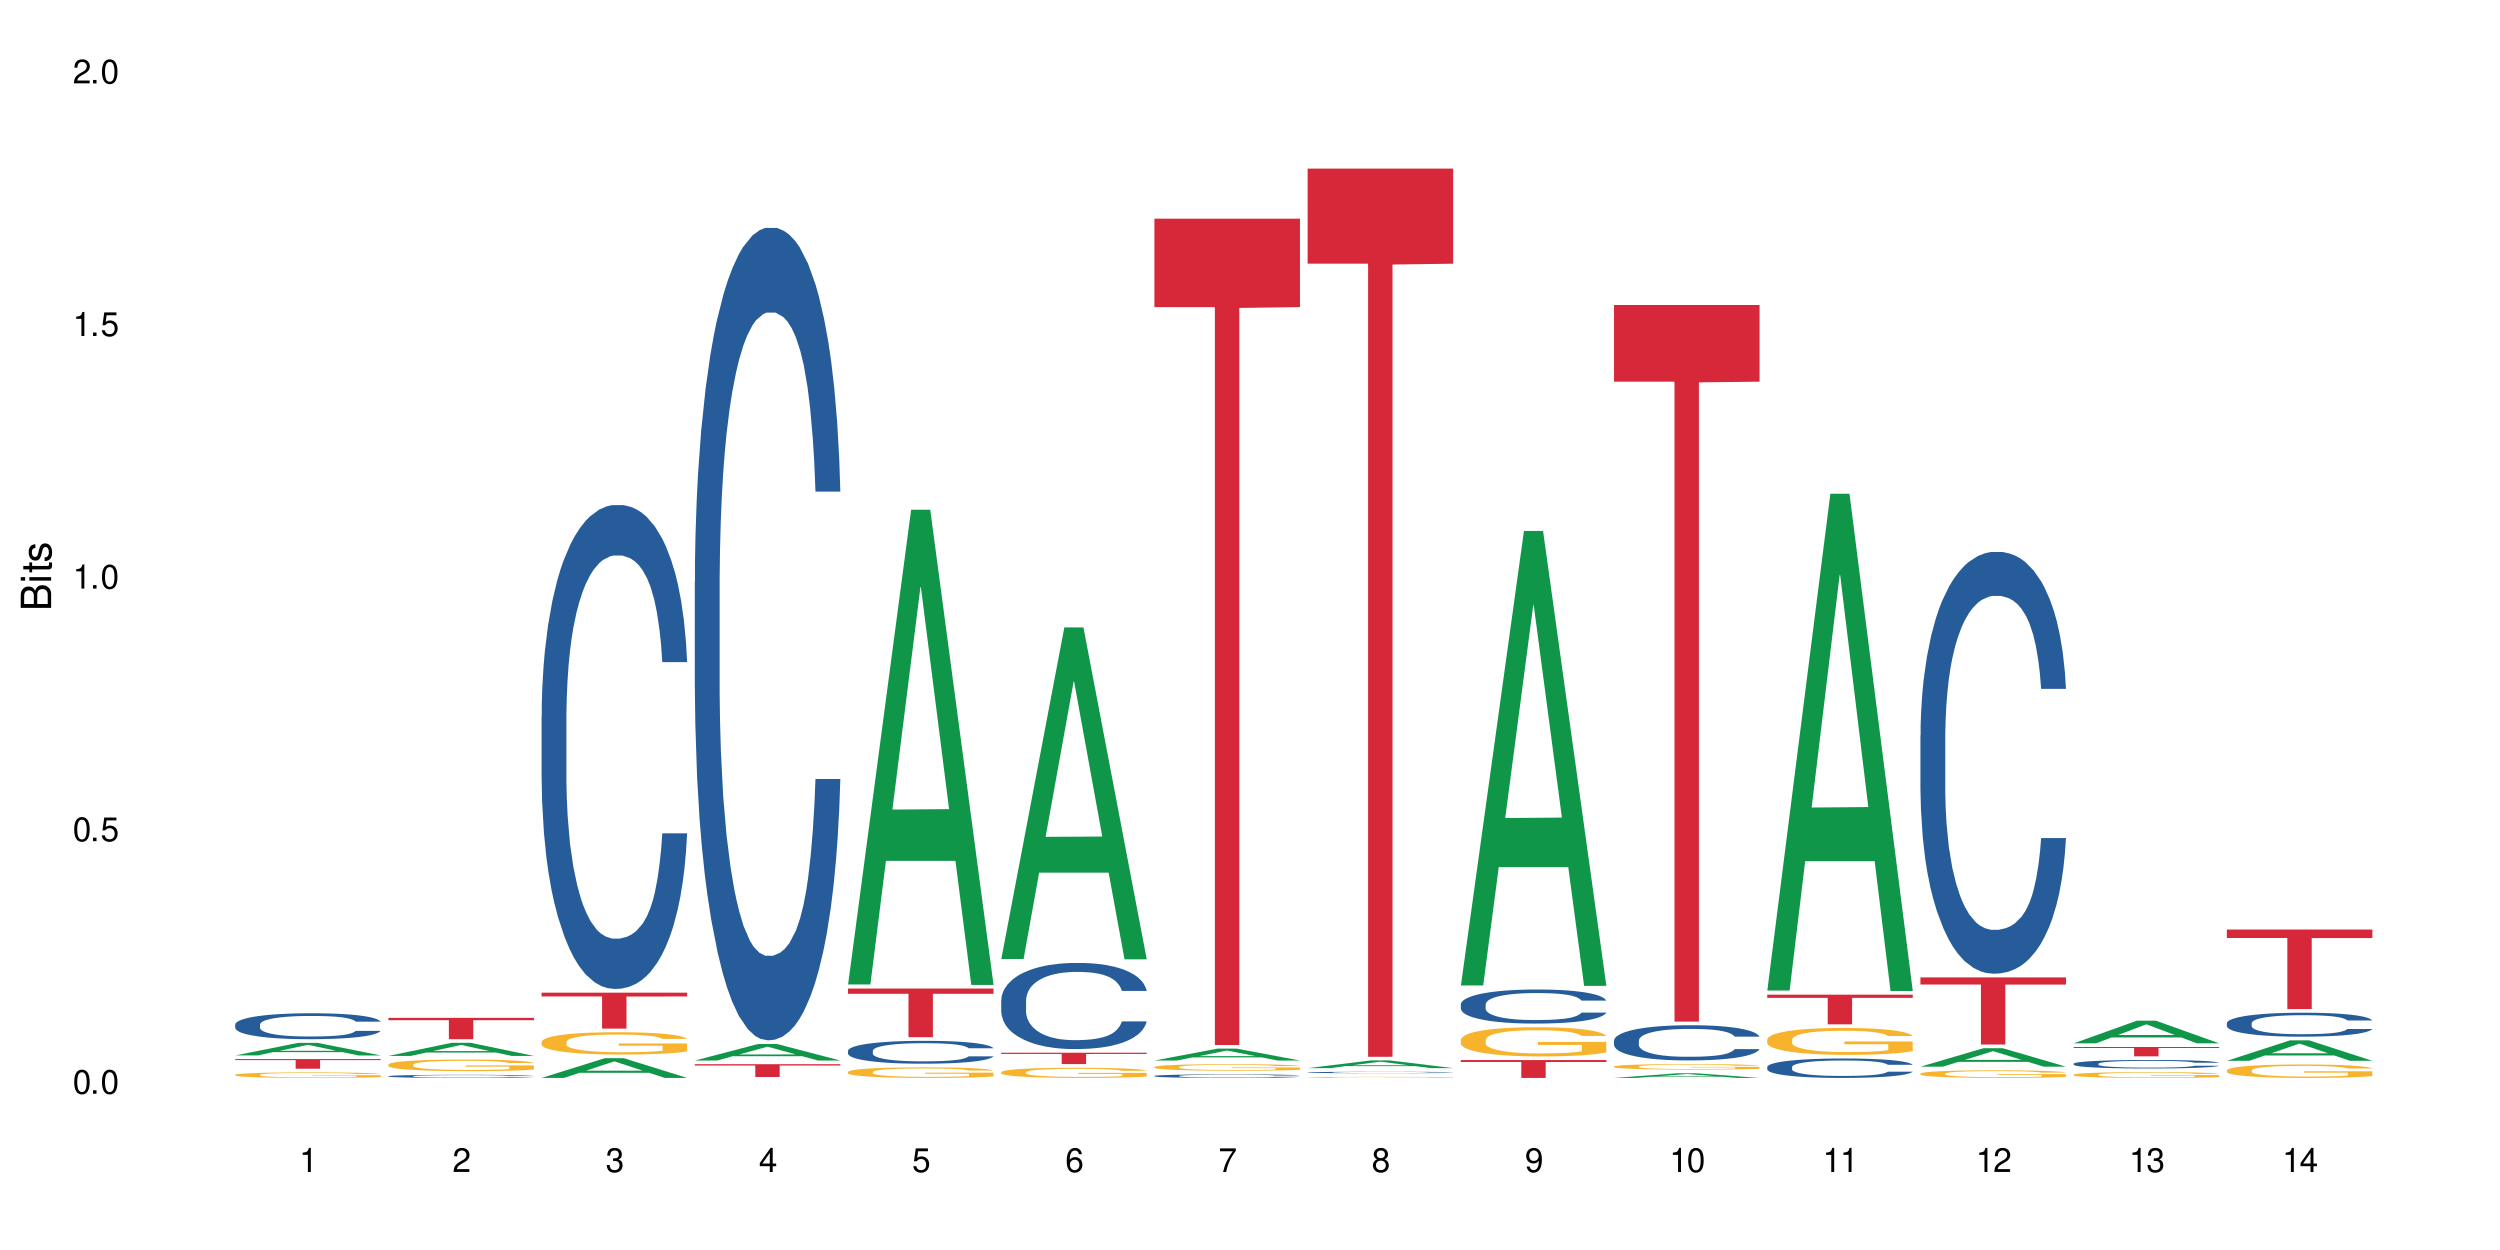<?xml version="1.0" encoding="UTF-8"?>
<svg xmlns="http://www.w3.org/2000/svg" xmlns:xlink="http://www.w3.org/1999/xlink" width="720" height="360" viewBox="0 0 720 360">
<defs>
<g>
<g id="glyph-0-0">
</g>
<g id="glyph-0-1">
<path d="M 2.641 -6.938 C 2 -6.938 1.422 -6.656 1.078 -6.172 C 0.641 -5.562 0.406 -4.641 0.406 -3.359 C 0.406 -1.016 1.188 0.219 2.641 0.219 C 4.078 0.219 4.859 -1.016 4.859 -3.297 C 4.859 -4.641 4.656 -5.547 4.203 -6.172 C 3.844 -6.656 3.281 -6.938 2.641 -6.938 Z M 2.641 -6.188 C 3.547 -6.188 4 -5.25 4 -3.375 C 4 -1.406 3.562 -0.484 2.625 -0.484 C 1.734 -0.484 1.281 -1.438 1.281 -3.344 C 1.281 -5.25 1.734 -6.188 2.641 -6.188 Z M 2.641 -6.188 "/>
</g>
<g id="glyph-0-2">
<path d="M 1.828 -1 L 0.828 -1 L 0.828 0 L 1.828 0 Z M 1.828 -1 "/>
</g>
<g id="glyph-0-3">
<path d="M 4.562 -6.797 L 1.062 -6.797 L 0.547 -3.094 L 1.328 -3.094 C 1.719 -3.562 2.047 -3.734 2.578 -3.734 C 3.484 -3.734 4.062 -3.109 4.062 -2.094 C 4.062 -1.125 3.484 -0.531 2.578 -0.531 C 1.828 -0.531 1.375 -0.906 1.188 -1.672 L 0.328 -1.672 C 0.453 -1.109 0.547 -0.844 0.75 -0.594 C 1.125 -0.078 1.828 0.219 2.594 0.219 C 3.969 0.219 4.922 -0.781 4.922 -2.219 C 4.922 -3.562 4.031 -4.484 2.719 -4.484 C 2.25 -4.484 1.859 -4.359 1.469 -4.062 L 1.734 -5.969 L 4.562 -5.969 Z M 4.562 -6.797 "/>
</g>
<g id="glyph-0-4">
<path d="M 2.484 -4.938 L 2.484 0 L 3.328 0 L 3.328 -6.938 L 2.766 -6.938 C 2.469 -5.875 2.281 -5.734 0.984 -5.562 L 0.984 -4.938 Z M 2.484 -4.938 "/>
</g>
<g id="glyph-0-5">
<path d="M 4.859 -0.828 L 1.281 -0.828 C 1.359 -1.406 1.672 -1.781 2.5 -2.281 L 3.469 -2.828 C 4.406 -3.344 4.906 -4.062 4.906 -4.906 C 4.906 -5.484 4.672 -6.031 4.266 -6.406 C 3.859 -6.766 3.375 -6.938 2.719 -6.938 C 1.859 -6.938 1.219 -6.625 0.844 -6.031 C 0.609 -5.672 0.5 -5.234 0.484 -4.531 L 1.328 -4.531 C 1.359 -5.016 1.406 -5.281 1.531 -5.516 C 1.75 -5.938 2.188 -6.203 2.703 -6.203 C 3.469 -6.203 4.031 -5.641 4.031 -4.891 C 4.031 -4.344 3.719 -3.859 3.125 -3.516 L 2.234 -3 C 0.812 -2.172 0.406 -1.531 0.328 -0.016 L 4.859 -0.016 Z M 4.859 -0.828 "/>
</g>
<g id="glyph-0-6">
<path d="M 2.125 -3.188 L 2.578 -3.188 C 3.5 -3.188 3.984 -2.766 3.984 -1.922 C 3.984 -1.062 3.469 -0.531 2.594 -0.531 C 1.656 -0.531 1.203 -1 1.156 -2.016 L 0.312 -2.016 C 0.344 -1.453 0.438 -1.094 0.609 -0.781 C 0.953 -0.109 1.625 0.219 2.547 0.219 C 3.953 0.219 4.859 -0.625 4.859 -1.938 C 4.859 -2.828 4.516 -3.297 3.703 -3.594 C 4.344 -3.844 4.656 -4.328 4.656 -5.031 C 4.656 -6.219 3.875 -6.938 2.578 -6.938 C 1.203 -6.938 0.484 -6.172 0.453 -4.703 L 1.297 -4.703 C 1.312 -5.125 1.344 -5.359 1.453 -5.578 C 1.641 -5.969 2.062 -6.203 2.594 -6.203 C 3.344 -6.203 3.797 -5.75 3.797 -5 C 3.797 -4.516 3.609 -4.219 3.25 -4.047 C 3.016 -3.953 2.703 -3.922 2.125 -3.906 Z M 2.125 -3.188 "/>
</g>
<g id="glyph-0-7">
<path d="M 3.141 -1.672 L 3.141 0 L 3.984 0 L 3.984 -1.672 L 4.984 -1.672 L 4.984 -2.438 L 3.984 -2.438 L 3.984 -6.938 L 3.359 -6.938 L 0.266 -2.578 L 0.266 -1.672 Z M 3.141 -2.438 L 1 -2.438 L 3.141 -5.5 Z M 3.141 -2.438 "/>
</g>
<g id="glyph-0-8">
<path d="M 4.781 -5.125 C 4.609 -6.266 3.891 -6.938 2.844 -6.938 C 2.094 -6.938 1.422 -6.578 1.031 -5.953 C 0.594 -5.266 0.406 -4.422 0.406 -3.172 C 0.406 -2 0.578 -1.25 0.984 -0.641 C 1.359 -0.078 1.953 0.219 2.703 0.219 C 3.984 0.219 4.922 -0.75 4.922 -2.094 C 4.922 -3.375 4.062 -4.281 2.844 -4.281 C 2.172 -4.281 1.641 -4.031 1.281 -3.516 C 1.281 -5.234 1.828 -6.188 2.797 -6.188 C 3.391 -6.188 3.797 -5.797 3.938 -5.125 Z M 2.734 -3.531 C 3.547 -3.531 4.062 -2.953 4.062 -2.031 C 4.062 -1.156 3.484 -0.531 2.703 -0.531 C 1.922 -0.531 1.328 -1.188 1.328 -2.078 C 1.328 -2.938 1.906 -3.531 2.734 -3.531 Z M 2.734 -3.531 "/>
</g>
<g id="glyph-0-9">
<path d="M 4.984 -6.797 L 0.438 -6.797 L 0.438 -5.969 L 4.109 -5.969 C 2.5 -3.656 1.828 -2.234 1.328 0 L 2.219 0 C 2.594 -2.172 3.453 -4.047 4.984 -6.094 Z M 4.984 -6.797 "/>
</g>
<g id="glyph-0-10">
<path d="M 3.75 -3.656 C 4.469 -4.094 4.688 -4.438 4.688 -5.078 C 4.688 -6.172 3.844 -6.938 2.641 -6.938 C 1.438 -6.938 0.594 -6.172 0.594 -5.094 C 0.594 -4.438 0.812 -4.094 1.516 -3.656 C 0.734 -3.266 0.359 -2.703 0.359 -1.922 C 0.359 -0.656 1.281 0.219 2.641 0.219 C 3.984 0.219 4.922 -0.656 4.922 -1.922 C 4.922 -2.703 4.531 -3.266 3.75 -3.656 Z M 2.641 -6.188 C 3.359 -6.188 3.812 -5.75 3.812 -5.062 C 3.812 -4.406 3.344 -3.984 2.641 -3.984 C 1.922 -3.984 1.453 -4.406 1.453 -5.078 C 1.453 -5.75 1.922 -6.188 2.641 -6.188 Z M 2.641 -3.266 C 3.484 -3.266 4.062 -2.719 4.062 -1.906 C 4.062 -1.078 3.484 -0.531 2.625 -0.531 C 1.797 -0.531 1.219 -1.094 1.219 -1.906 C 1.219 -2.719 1.781 -3.266 2.641 -3.266 Z M 2.641 -3.266 "/>
</g>
<g id="glyph-0-11">
<path d="M 0.516 -1.578 C 0.672 -0.453 1.406 0.219 2.438 0.219 C 3.188 0.219 3.859 -0.141 4.266 -0.766 C 4.688 -1.453 4.891 -2.297 4.891 -3.547 C 4.891 -4.719 4.703 -5.453 4.312 -6.078 C 3.938 -6.641 3.344 -6.938 2.594 -6.938 C 1.297 -6.938 0.359 -5.969 0.359 -4.625 C 0.359 -3.344 1.234 -2.453 2.453 -2.453 C 3.094 -2.453 3.578 -2.672 4.016 -3.203 C 4 -1.484 3.469 -0.531 2.5 -0.531 C 1.906 -0.531 1.484 -0.906 1.359 -1.578 Z M 2.578 -6.203 C 3.375 -6.203 3.969 -5.531 3.969 -4.641 C 3.969 -3.797 3.391 -3.188 2.547 -3.188 C 1.734 -3.188 1.234 -3.766 1.234 -4.688 C 1.234 -5.562 1.797 -6.203 2.578 -6.203 Z M 2.578 -6.203 "/>
</g>
<g id="glyph-1-0">
</g>
<g id="glyph-1-1">
<path d="M 0 -0.953 L 0 -4.891 C 0 -5.719 -0.234 -6.344 -0.734 -6.797 C -1.188 -7.234 -1.812 -7.469 -2.5 -7.469 C -3.547 -7.469 -4.188 -7 -4.625 -5.875 C -4.984 -6.688 -5.625 -7.094 -6.531 -7.094 C -7.172 -7.094 -7.734 -6.859 -8.141 -6.391 C -8.562 -5.922 -8.75 -5.344 -8.75 -4.5 L -8.75 -0.953 Z M -4.984 -2.062 L -7.766 -2.062 L -7.766 -4.219 C -7.766 -4.844 -7.688 -5.203 -7.453 -5.5 C -7.219 -5.812 -6.859 -5.969 -6.375 -5.969 C -5.891 -5.969 -5.531 -5.812 -5.297 -5.5 C -5.062 -5.203 -4.984 -4.844 -4.984 -4.219 Z M -0.984 -2.062 L -4 -2.062 L -4 -4.781 C -4 -5.766 -3.438 -6.359 -2.484 -6.359 C -1.547 -6.359 -0.984 -5.766 -0.984 -4.781 Z M -0.984 -2.062 "/>
</g>
<g id="glyph-1-2">
<path d="M -6.281 -1.797 L -6.281 -0.797 L 0 -0.797 L 0 -1.797 Z M -8.75 -1.797 L -8.75 -0.797 L -7.484 -0.797 L -7.484 -1.797 Z M -8.75 -1.797 "/>
</g>
<g id="glyph-1-3">
<path d="M -6.281 -3.047 L -6.281 -2.016 L -8.016 -2.016 L -8.016 -1.016 L -6.281 -1.016 L -6.281 -0.172 L -5.469 -0.172 L -5.469 -1.016 L -0.719 -1.016 C -0.078 -1.016 0.281 -1.453 0.281 -2.234 C 0.281 -2.5 0.25 -2.719 0.188 -3.047 L -0.641 -3.047 C -0.609 -2.906 -0.594 -2.766 -0.594 -2.562 C -0.594 -2.141 -0.719 -2.016 -1.156 -2.016 L -5.469 -2.016 L -5.469 -3.047 Z M -6.281 -3.047 "/>
</g>
<g id="glyph-1-4">
<path d="M -4.531 -5.25 C -5.766 -5.25 -6.469 -4.422 -6.469 -2.969 C -6.469 -1.516 -5.719 -0.562 -4.547 -0.562 C -3.562 -0.562 -3.094 -1.062 -2.734 -2.562 L -2.516 -3.484 C -2.344 -4.188 -2.094 -4.469 -1.641 -4.469 C -1.047 -4.469 -0.641 -3.875 -0.641 -3 C -0.641 -2.453 -0.797 -2 -1.062 -1.75 C -1.25 -1.594 -1.422 -1.531 -1.875 -1.469 L -1.875 -0.406 C -0.422 -0.453 0.281 -1.266 0.281 -2.922 C 0.281 -4.5 -0.5 -5.516 -1.719 -5.516 C -2.656 -5.516 -3.172 -4.984 -3.469 -3.734 L -3.703 -2.766 C -3.891 -1.953 -4.156 -1.609 -4.594 -1.609 C -5.188 -1.609 -5.547 -2.125 -5.547 -2.938 C -5.547 -3.75 -5.203 -4.172 -4.531 -4.203 Z M -4.531 -5.25 "/>
</g>
</g>
</defs>
<rect x="-72" y="-36" width="864" height="432" fill="rgb(100%, 100%, 100%)" fill-opacity="1"/>
<path fill-rule="nonzero" fill="rgb(6.275%, 58.824%, 28.235%)" fill-opacity="1" d="M 67.73 303.961 L 67.777 303.957 L 85.914 300.34 L 91.422 300.34 L 109.648 303.965 L 103.242 303.965 L 98.676 303.02 L 78.656 303.02 L 74.18 303.961 L 67.73 303.961 L 80.582 302.625 L 96.84 302.621 L 88.734 300.93 L 88.645 300.926 L 88.555 300.938 L 80.539 302.621 L 80.582 302.625 Z M 67.73 303.961 "/>
<path fill-rule="nonzero" fill="rgb(14.51%, 36.078%, 60%)" fill-opacity="1" d="M 67.73 295.07 L 67.781 295.062 L 67.781 294.898 L 67.934 294.641 L 68.293 294.312 L 68.652 294.09 L 69.57 293.688 L 70.848 293.297 L 72.18 292.996 L 73.148 292.82 L 74.02 292.684 L 76.012 292.43 L 77.289 292.301 L 78.672 292.184 L 80.355 292.07 L 81.582 292 L 84.344 291.891 L 86.391 291.844 L 87.973 291.824 L 91.398 291.824 L 93.441 291.852 L 94.926 291.883 L 96.562 291.938 L 97.941 292 L 100.344 292.152 L 102.492 292.34 L 103.461 292.449 L 104.996 292.664 L 106.172 292.867 L 106.988 293.043 L 107.91 293.297 L 108.727 293.605 L 109.34 293.953 L 109.648 294.246 L 102.492 294.246 L 102.133 293.973 L 101.723 293.762 L 100.957 293.48 L 100.191 293.285 L 99.117 293.086 L 98.145 292.957 L 96.816 292.824 L 95.641 292.746 L 94.414 292.684 L 93.238 292.641 L 90.988 292.602 L 88.383 292.602 L 87.41 292.613 L 85.418 292.668 L 84.344 292.719 L 82.812 292.812 L 81.738 292.902 L 80.461 293.039 L 79.59 293.152 L 78.516 293.332 L 77.75 293.488 L 76.883 293.715 L 76.371 293.883 L 75.91 294.074 L 75.5 294.301 L 75.195 294.539 L 74.988 294.789 L 74.887 295.035 L 74.887 296.094 L 74.988 296.34 L 75.246 296.625 L 75.91 297.043 L 76.883 297.402 L 78.004 297.691 L 79.078 297.895 L 79.691 297.992 L 80.512 298.102 L 81.789 298.234 L 83.629 298.371 L 84.703 298.426 L 86.34 298.48 L 88.023 298.508 L 90.273 298.508 L 92.27 298.48 L 93.598 298.449 L 94.977 298.395 L 96.867 298.277 L 98.043 298.168 L 99.066 298.039 L 99.832 297.91 L 100.344 297.801 L 101.109 297.59 L 101.723 297.355 L 102.184 297.117 L 102.492 296.887 L 109.648 296.887 L 109.34 297.156 L 108.883 297.426 L 108.422 297.621 L 107.707 297.859 L 106.887 298.074 L 105.711 298.312 L 104.742 298.469 L 103.461 298.637 L 102.285 298.77 L 101.008 298.883 L 99.117 299.02 L 97.891 299.09 L 96.562 299.148 L 94.977 299.203 L 92.984 299.254 L 90.836 299.281 L 88.844 299.285 L 86.695 299.273 L 85.109 299.246 L 83.016 299.184 L 80.41 299.062 L 78.516 298.934 L 77.035 298.801 L 75.758 298.664 L 74.324 298.48 L 72.484 298.18 L 71.359 297.949 L 70.594 297.758 L 69.723 297.492 L 69.109 297.254 L 68.395 296.871 L 67.883 296.387 L 67.73 296.012 Z M 67.73 295.07 "/>
<path fill-rule="nonzero" fill="rgb(96.863%, 70.196%, 16.863%)" fill-opacity="1" d="M 67.73 309.531 L 67.781 309.531 L 67.781 309.504 L 67.988 309.438 L 68.496 309.348 L 69.164 309.273 L 69.879 309.215 L 70.34 309.184 L 71.105 309.141 L 71.77 309.105 L 73.457 309.043 L 75.602 308.98 L 76.777 308.953 L 78.109 308.93 L 80 308.902 L 80.867 308.891 L 83.527 308.867 L 86.543 308.855 L 89.863 308.848 L 91.398 308.852 L 93.496 308.855 L 96.355 308.871 L 97.992 308.887 L 99.27 308.902 L 100.602 308.922 L 102.234 308.949 L 103.77 308.984 L 104.996 309.02 L 106.223 309.062 L 107.246 309.109 L 108.113 309.16 L 108.883 309.223 L 109.34 309.273 L 109.648 309.324 L 102.543 309.324 L 102.133 309.273 L 101.672 309.234 L 100.906 309.188 L 100.141 309.152 L 99.375 309.125 L 97.941 309.086 L 96.715 309.062 L 95.18 309.043 L 93.699 309.027 L 92.012 309.02 L 90.988 309.016 L 88.281 309.016 L 85.828 309.027 L 84.395 309.039 L 83.375 309.051 L 81.941 309.07 L 81.074 309.09 L 80.562 309.102 L 79.027 309.148 L 78.004 309.188 L 77.445 309.215 L 76.727 309.258 L 76.215 309.297 L 75.652 309.355 L 75.348 309.398 L 74.938 309.5 L 74.887 309.762 L 75.039 309.816 L 75.348 309.875 L 75.758 309.93 L 76.371 309.984 L 76.984 310.027 L 78.059 310.082 L 78.977 310.121 L 79.691 310.145 L 81.074 310.184 L 81.637 310.199 L 82.965 310.223 L 84.344 310.246 L 86.031 310.262 L 87.309 310.27 L 89.355 310.277 L 91.961 310.277 L 95.027 310.27 L 96.969 310.258 L 98.301 310.246 L 99.168 310.234 L 100.242 310.219 L 101.008 310.207 L 101.723 310.191 L 102.594 310.164 L 102.594 309.816 L 89.969 309.816 L 89.969 309.652 L 109.598 309.652 L 109.648 310.219 L 108.574 310.258 L 107.246 310.297 L 105.969 310.328 L 104.637 310.352 L 102.746 310.379 L 101.215 310.398 L 98.863 310.418 L 96.715 310.43 L 94.465 310.438 L 92.473 310.441 L 90.121 310.445 L 88.023 310.441 L 85.777 310.434 L 83.988 310.422 L 82.352 310.406 L 80.715 310.387 L 78.672 310.355 L 77.34 310.332 L 75.961 310.301 L 74.582 310.266 L 73.355 310.227 L 72.535 310.195 L 71.719 310.16 L 70.848 310.117 L 70.031 310.066 L 69.418 310.023 L 68.855 309.973 L 68.445 309.922 L 68.039 309.859 L 67.832 309.805 L 67.73 309.762 Z M 67.73 309.531 "/>
<path fill-rule="nonzero" fill="rgb(83.922%, 15.686%, 22.353%)" fill-opacity="1" d="M 67.73 305.016 L 109.648 305.016 L 109.648 305.312 L 92.18 305.316 L 92.18 307.797 L 85.148 307.797 L 85.148 305.32 L 85.047 305.312 L 67.73 305.312 Z M 67.73 305.016 "/>
<path fill-rule="nonzero" fill="rgb(6.275%, 58.824%, 28.235%)" fill-opacity="1" d="M 111.855 304.102 L 111.898 304.098 L 130.035 300.336 L 135.543 300.336 L 153.77 304.105 L 147.367 304.105 L 142.801 303.121 L 122.781 303.121 L 118.301 304.102 L 111.855 304.102 L 124.707 302.715 L 140.961 302.711 L 132.855 300.953 L 132.766 300.949 L 132.68 300.961 L 124.66 302.711 L 124.707 302.715 Z M 111.855 304.102 "/>
<path fill-rule="nonzero" fill="rgb(14.51%, 36.078%, 60%)" fill-opacity="1" d="M 111.855 309.938 L 111.906 309.934 L 111.906 309.914 L 112.059 309.883 L 112.418 309.844 L 112.773 309.816 L 113.695 309.77 L 114.973 309.723 L 116.301 309.684 L 117.273 309.664 L 118.141 309.648 L 120.137 309.617 L 121.414 309.602 L 122.793 309.586 L 124.48 309.574 L 125.707 309.566 L 128.469 309.551 L 130.512 309.547 L 132.098 309.543 L 135.523 309.543 L 137.566 309.547 L 139.047 309.551 L 140.684 309.559 L 142.066 309.566 L 144.469 309.582 L 146.613 309.605 L 147.586 309.621 L 149.117 309.645 L 150.293 309.668 L 151.113 309.691 L 152.031 309.723 L 152.852 309.758 L 153.465 309.801 L 153.77 309.836 L 146.613 309.836 L 146.258 309.805 L 145.848 309.777 L 145.082 309.742 L 144.312 309.719 L 143.242 309.695 L 142.27 309.68 L 140.941 309.664 L 139.766 309.656 L 138.539 309.648 L 137.363 309.645 L 135.113 309.637 L 132.504 309.637 L 131.535 309.641 L 129.539 309.645 L 128.469 309.652 L 126.934 309.664 L 125.859 309.676 L 124.582 309.691 L 123.715 309.703 L 122.641 309.727 L 121.875 309.746 L 121.004 309.773 L 120.492 309.793 L 120.031 309.816 L 119.625 309.844 L 119.316 309.871 L 119.113 309.902 L 119.012 309.93 L 119.012 310.059 L 119.113 310.09 L 119.367 310.125 L 120.031 310.172 L 121.004 310.219 L 122.129 310.25 L 123.203 310.277 L 123.816 310.289 L 124.633 310.301 L 125.91 310.316 L 127.75 310.336 L 128.824 310.34 L 130.461 310.348 L 132.148 310.352 L 134.398 310.352 L 136.391 310.348 L 137.719 310.344 L 139.102 310.336 L 140.992 310.324 L 142.168 310.309 L 143.188 310.293 L 143.957 310.277 L 144.469 310.266 L 145.234 310.238 L 145.848 310.211 L 146.309 310.184 L 146.613 310.156 L 153.77 310.156 L 153.465 310.188 L 153.004 310.219 L 152.543 310.242 L 151.828 310.273 L 151.012 310.297 L 149.836 310.328 L 148.863 310.348 L 147.586 310.367 L 146.41 310.383 L 145.133 310.395 L 143.242 310.414 L 142.012 310.422 L 140.684 310.43 L 139.102 310.434 L 137.105 310.441 L 134.961 310.445 L 132.965 310.445 L 130.82 310.441 L 129.234 310.441 L 127.137 310.434 L 124.531 310.418 L 122.641 310.402 L 121.156 310.387 L 119.879 310.371 L 118.449 310.348 L 116.609 310.312 L 115.484 310.281 L 114.715 310.262 L 113.848 310.227 L 113.234 310.199 L 112.52 310.152 L 112.008 310.094 L 111.855 310.051 Z M 111.855 309.938 "/>
<path fill-rule="nonzero" fill="rgb(96.863%, 70.196%, 16.863%)" fill-opacity="1" d="M 111.855 306.586 L 111.906 306.582 L 111.906 306.523 L 112.109 306.387 L 112.621 306.195 L 113.285 306.043 L 114 305.918 L 114.461 305.855 L 115.227 305.766 L 115.891 305.699 L 117.578 305.559 L 119.727 305.434 L 120.902 305.379 L 122.23 305.324 L 124.121 305.27 L 124.992 305.246 L 127.648 305.199 L 130.664 305.168 L 133.988 305.16 L 135.523 305.16 L 137.617 305.172 L 140.48 305.207 L 142.117 305.238 L 143.395 305.27 L 144.723 305.309 L 146.359 305.367 L 147.891 305.441 L 149.117 305.516 L 150.348 305.605 L 151.367 305.703 L 152.238 305.809 L 153.004 305.938 L 153.465 306.043 L 153.77 306.152 L 146.664 306.152 L 146.258 306.043 L 145.797 305.961 L 145.031 305.863 L 144.262 305.789 L 143.496 305.73 L 142.066 305.652 L 140.84 305.602 L 139.305 305.559 L 137.82 305.531 L 136.137 305.516 L 135.113 305.508 L 132.402 305.508 L 129.949 305.531 L 128.52 305.555 L 127.496 305.578 L 126.066 305.625 L 125.195 305.66 L 124.684 305.684 L 123.152 305.781 L 122.129 305.863 L 121.566 305.922 L 120.852 306.016 L 120.34 306.098 L 119.777 306.219 L 119.469 306.309 L 119.062 306.516 L 119.012 307.062 L 119.164 307.18 L 119.469 307.305 L 119.879 307.414 L 120.492 307.531 L 121.105 307.617 L 122.18 307.738 L 123.102 307.816 L 123.816 307.867 L 125.195 307.949 L 125.758 307.977 L 127.086 308.031 L 128.469 308.074 L 130.152 308.113 L 131.434 308.129 L 133.477 308.145 L 136.082 308.145 L 139.152 308.125 L 141.094 308.102 L 142.422 308.078 L 143.293 308.059 L 144.363 308.023 L 145.133 307.992 L 145.848 307.961 L 146.715 307.906 L 146.715 307.18 L 134.09 307.176 L 134.09 306.836 L 153.719 306.832 L 153.77 308.023 L 152.699 308.105 L 151.367 308.184 L 150.09 308.246 L 148.762 308.297 L 146.871 308.355 L 145.336 308.391 L 142.984 308.434 L 140.84 308.461 L 138.59 308.48 L 136.594 308.488 L 134.242 308.492 L 132.148 308.484 L 129.898 308.469 L 128.109 308.441 L 126.473 308.414 L 124.84 308.375 L 122.793 308.309 L 121.465 308.258 L 120.082 308.195 L 118.703 308.117 L 117.477 308.035 L 116.66 307.973 L 115.84 307.898 L 114.973 307.809 L 114.152 307.703 L 113.539 307.609 L 112.98 307.504 L 112.57 307.402 L 112.16 307.266 L 111.957 307.156 L 111.855 307.062 Z M 111.855 306.586 "/>
<path fill-rule="nonzero" fill="rgb(83.922%, 15.686%, 22.353%)" fill-opacity="1" d="M 111.855 293.152 L 153.77 293.152 L 153.77 293.809 L 136.301 293.812 L 136.301 299.285 L 129.273 299.285 L 129.273 293.82 L 129.172 293.809 L 111.855 293.809 Z M 111.855 293.152 "/>
<path fill-rule="nonzero" fill="rgb(6.275%, 58.824%, 28.235%)" fill-opacity="1" d="M 155.977 310.438 L 156.023 310.434 L 174.16 304.762 L 179.668 304.762 L 197.895 310.445 L 191.488 310.445 L 186.922 308.961 L 166.902 308.961 L 162.426 310.438 L 155.977 310.438 L 168.828 308.348 L 185.086 308.344 L 176.98 305.691 L 176.891 305.688 L 176.801 305.703 L 168.785 308.344 L 168.828 308.348 Z M 155.977 310.438 "/>
<path fill-rule="nonzero" fill="rgb(14.51%, 36.078%, 60%)" fill-opacity="1" d="M 155.977 206.109 L 156.027 205.984 L 156.027 202.926 L 156.18 198.086 L 156.539 191.973 L 156.898 187.77 L 157.816 180.254 L 159.094 172.992 L 160.426 167.387 L 161.395 164.078 L 162.266 161.527 L 164.258 156.816 L 165.535 154.395 L 166.918 152.23 L 168.602 150.066 L 169.828 148.793 L 172.59 146.754 L 174.637 145.863 L 176.219 145.48 L 179.645 145.48 L 181.688 145.988 L 183.172 146.625 L 184.809 147.645 L 186.188 148.793 L 188.59 151.594 L 190.738 155.16 L 191.707 157.199 L 193.242 161.148 L 194.418 164.969 L 195.234 168.281 L 196.156 172.992 L 196.973 178.727 L 197.586 185.223 L 197.895 190.699 L 190.738 190.699 L 190.379 185.602 L 189.969 181.656 L 189.203 176.434 L 188.438 172.738 L 187.363 169.043 L 186.391 166.625 L 185.062 164.203 L 183.887 162.676 L 182.66 161.527 L 181.484 160.766 L 179.234 160 L 176.629 160 L 175.656 160.254 L 173.664 161.273 L 172.59 162.164 L 171.059 163.949 L 169.984 165.605 L 168.707 168.152 L 167.836 170.316 L 166.762 173.629 L 165.996 176.559 L 165.129 180.762 L 164.617 183.945 L 164.156 187.516 L 163.746 191.719 L 163.441 196.176 L 163.234 200.887 L 163.133 205.473 L 163.133 225.219 L 163.234 229.805 L 163.492 235.152 L 164.156 242.922 L 165.129 249.672 L 166.25 255.023 L 167.324 258.844 L 167.938 260.629 L 168.758 262.664 L 170.035 265.215 L 171.875 267.762 L 172.949 268.781 L 174.582 269.801 L 176.27 270.309 L 178.52 270.309 L 180.512 269.801 L 181.844 269.164 L 183.223 268.145 L 185.113 265.977 L 186.289 263.941 L 187.312 261.52 L 188.078 259.098 L 188.59 257.062 L 189.355 253.113 L 189.969 248.781 L 190.43 244.324 L 190.738 239.992 L 197.895 239.992 L 197.586 245.09 L 197.129 250.055 L 196.668 253.75 L 195.953 258.207 L 195.133 262.156 L 193.957 266.613 L 192.988 269.543 L 191.707 272.73 L 190.531 275.148 L 189.254 277.312 L 187.363 279.863 L 186.137 281.137 L 184.809 282.281 L 183.223 283.301 L 181.23 284.191 L 179.082 284.703 L 177.09 284.828 L 174.941 284.574 L 173.355 284.066 L 171.262 282.918 L 168.652 280.625 L 166.762 278.207 L 165.281 275.785 L 164.004 273.238 L 162.57 269.801 L 160.73 264.195 L 159.605 259.863 L 158.84 256.297 L 157.969 251.328 L 157.355 246.871 L 156.641 239.738 L 156.129 230.695 L 155.977 223.688 Z M 155.977 206.109 "/>
<path fill-rule="nonzero" fill="rgb(96.863%, 70.196%, 16.863%)" fill-opacity="1" d="M 155.977 300.035 L 156.027 300.031 L 156.027 299.914 L 156.234 299.648 L 156.742 299.285 L 157.41 298.984 L 158.125 298.75 L 158.582 298.625 L 159.352 298.449 L 160.016 298.32 L 161.703 298.059 L 163.848 297.809 L 165.023 297.703 L 166.355 297.605 L 168.246 297.492 L 169.113 297.453 L 171.773 297.359 L 174.789 297.301 L 178.109 297.281 L 179.645 297.289 L 181.742 297.312 L 184.602 297.375 L 186.238 297.434 L 187.516 297.492 L 188.848 297.57 L 190.48 297.688 L 192.016 297.828 L 193.242 297.969 L 194.469 298.145 L 195.492 298.332 L 196.359 298.539 L 197.129 298.785 L 197.586 298.992 L 197.895 299.195 L 190.789 299.195 L 190.379 298.992 L 189.918 298.832 L 189.152 298.637 L 188.387 298.496 L 187.617 298.387 L 186.188 298.234 L 184.961 298.141 L 183.426 298.059 L 181.945 298.004 L 180.258 297.969 L 179.234 297.957 L 176.527 297.957 L 174.074 297.996 L 172.641 298.043 L 171.617 298.094 L 170.188 298.18 L 169.32 298.25 L 168.809 298.297 L 167.273 298.48 L 166.25 298.645 L 165.688 298.754 L 164.973 298.93 L 164.461 299.09 L 163.898 299.324 L 163.594 299.5 L 163.184 299.902 L 163.133 300.957 L 163.285 301.18 L 163.594 301.422 L 164.004 301.633 L 164.617 301.855 L 165.23 302.027 L 166.305 302.254 L 167.223 302.406 L 167.938 302.508 L 169.32 302.668 L 169.883 302.719 L 171.211 302.824 L 172.59 302.906 L 174.277 302.977 L 175.555 303.012 L 177.602 303.043 L 180.207 303.043 L 183.273 303.008 L 185.215 302.961 L 186.547 302.914 L 187.414 302.871 L 188.488 302.809 L 189.254 302.75 L 189.969 302.684 L 190.84 302.582 L 190.84 301.18 L 178.215 301.176 L 178.215 300.516 L 197.844 300.512 L 197.895 302.809 L 196.82 302.965 L 195.492 303.117 L 194.215 303.234 L 192.883 303.336 L 190.992 303.445 L 189.461 303.516 L 187.109 303.602 L 184.961 303.652 L 182.711 303.688 L 180.719 303.707 L 178.367 303.711 L 176.27 303.699 L 174.023 303.664 L 172.234 303.617 L 170.598 303.559 L 168.961 303.48 L 166.918 303.359 L 165.586 303.258 L 164.207 303.137 L 162.828 302.988 L 161.602 302.832 L 160.781 302.707 L 159.965 302.566 L 159.094 302.391 L 158.277 302.191 L 157.664 302.008 L 157.102 301.805 L 156.691 301.609 L 156.285 301.344 L 156.078 301.133 L 155.977 300.953 Z M 155.977 300.035 "/>
<path fill-rule="nonzero" fill="rgb(83.922%, 15.686%, 22.353%)" fill-opacity="1" d="M 155.977 285.883 L 197.895 285.883 L 197.895 286.988 L 180.426 287 L 180.426 296.23 L 173.395 296.23 L 173.395 287.008 L 173.293 286.988 L 155.977 286.988 Z M 155.977 285.883 "/>
<path fill-rule="nonzero" fill="rgb(6.275%, 58.824%, 28.235%)" fill-opacity="1" d="M 200.102 305.43 L 200.145 305.426 L 218.281 300.68 L 223.789 300.68 L 242.016 305.434 L 235.613 305.434 L 231.047 304.191 L 211.027 304.191 L 206.547 305.43 L 200.102 305.43 L 212.953 303.68 L 229.207 303.676 L 221.102 301.457 L 221.012 301.453 L 220.926 301.465 L 212.906 303.676 L 212.953 303.68 Z M 200.102 305.43 "/>
<path fill-rule="nonzero" fill="rgb(14.51%, 36.078%, 60%)" fill-opacity="1" d="M 200.102 167.457 L 200.152 167.242 L 200.152 162.109 L 200.305 153.984 L 200.664 143.719 L 201.02 136.66 L 201.941 124.039 L 203.219 111.852 L 204.547 102.441 L 205.52 96.879 L 206.387 92.602 L 208.383 84.688 L 209.66 80.625 L 211.039 76.988 L 212.727 73.352 L 213.953 71.215 L 216.715 67.793 L 218.758 66.297 L 220.344 65.652 L 223.77 65.652 L 225.812 66.508 L 227.293 67.578 L 228.93 69.289 L 230.312 71.215 L 232.715 75.918 L 234.859 81.906 L 235.832 85.328 L 237.363 91.961 L 238.539 98.375 L 239.359 103.938 L 240.277 111.852 L 241.098 121.473 L 241.711 132.383 L 242.016 141.578 L 234.859 141.578 L 234.504 133.023 L 234.094 126.395 L 233.328 117.625 L 232.559 111.422 L 231.488 105.219 L 230.516 101.156 L 229.188 97.094 L 228.012 94.527 L 226.785 92.602 L 225.609 91.32 L 223.359 90.035 L 220.75 90.035 L 219.781 90.465 L 217.785 92.176 L 216.715 93.672 L 215.18 96.664 L 214.105 99.445 L 212.828 103.723 L 211.961 107.359 L 210.887 112.918 L 210.117 117.84 L 209.25 124.895 L 208.738 130.242 L 208.277 136.23 L 207.871 143.289 L 207.562 150.773 L 207.359 158.688 L 207.258 166.387 L 207.258 199.539 L 207.359 207.238 L 207.613 216.219 L 208.277 229.266 L 209.25 240.602 L 210.375 249.582 L 211.449 256 L 212.062 258.992 L 212.879 262.414 L 214.156 266.695 L 215.996 270.973 L 217.07 272.684 L 218.707 274.395 L 220.395 275.25 L 222.645 275.25 L 224.637 274.395 L 225.965 273.324 L 227.348 271.613 L 229.238 267.977 L 230.414 264.555 L 231.434 260.492 L 232.203 256.426 L 232.715 253.004 L 233.48 246.375 L 234.094 239.105 L 234.555 231.617 L 234.859 224.348 L 242.016 224.348 L 241.711 232.902 L 241.25 241.242 L 240.789 247.445 L 240.074 254.93 L 239.258 261.559 L 238.082 269.047 L 237.109 273.965 L 235.832 279.312 L 234.656 283.375 L 233.379 287.012 L 231.488 291.289 L 230.258 293.426 L 228.93 295.352 L 227.348 297.062 L 225.352 298.559 L 223.207 299.414 L 221.211 299.629 L 219.066 299.203 L 217.48 298.348 L 215.383 296.422 L 212.777 292.57 L 210.887 288.508 L 209.402 284.445 L 208.125 280.168 L 206.695 274.395 L 204.855 264.98 L 203.73 257.711 L 202.961 251.723 L 202.094 243.383 L 201.48 235.895 L 200.766 223.918 L 200.254 208.734 L 200.102 196.973 Z M 200.102 167.457 "/>
<path fill-rule="nonzero" fill="rgb(83.922%, 15.686%, 22.353%)" fill-opacity="1" d="M 200.102 306.484 L 242.016 306.484 L 242.016 306.879 L 224.547 306.883 L 224.547 310.18 L 217.52 310.18 L 217.52 306.887 L 217.418 306.879 L 200.102 306.879 Z M 200.102 306.484 "/>
<path fill-rule="nonzero" fill="rgb(6.275%, 58.824%, 28.235%)" fill-opacity="1" d="M 244.223 283.527 L 244.27 283.398 L 262.406 146.809 L 267.914 146.809 L 286.141 283.656 L 279.734 283.656 L 275.168 247.934 L 255.148 247.934 L 250.672 283.527 L 244.223 283.527 L 257.074 233.156 L 273.332 233.027 L 265.227 169.164 L 265.137 169.035 L 265.047 169.422 L 257.031 233.027 L 257.074 233.156 Z M 244.223 283.527 "/>
<path fill-rule="nonzero" fill="rgb(14.51%, 36.078%, 60%)" fill-opacity="1" d="M 244.223 302.625 L 244.273 302.621 L 244.273 302.477 L 244.426 302.246 L 244.785 301.961 L 245.145 301.762 L 246.062 301.406 L 247.34 301.062 L 248.672 300.797 L 249.641 300.641 L 250.512 300.52 L 252.504 300.297 L 253.781 300.184 L 255.164 300.082 L 256.848 299.98 L 258.074 299.918 L 260.836 299.824 L 262.883 299.781 L 264.465 299.762 L 267.891 299.762 L 269.934 299.789 L 271.418 299.816 L 273.055 299.867 L 274.434 299.918 L 276.836 300.051 L 278.984 300.219 L 279.953 300.316 L 281.488 300.504 L 282.664 300.684 L 283.48 300.84 L 284.402 301.062 L 285.219 301.332 L 285.832 301.641 L 286.141 301.898 L 278.984 301.898 L 278.625 301.66 L 278.215 301.473 L 277.449 301.227 L 276.684 301.051 L 275.609 300.875 L 274.637 300.762 L 273.309 300.648 L 272.133 300.574 L 270.906 300.52 L 269.73 300.484 L 267.48 300.449 L 264.875 300.449 L 263.902 300.461 L 261.91 300.508 L 260.836 300.551 L 259.305 300.637 L 258.23 300.715 L 256.953 300.836 L 256.082 300.938 L 255.008 301.094 L 254.242 301.23 L 253.371 301.43 L 252.863 301.578 L 252.402 301.75 L 251.992 301.945 L 251.688 302.156 L 251.48 302.379 L 251.379 302.598 L 251.379 303.531 L 251.48 303.746 L 251.738 304 L 252.402 304.367 L 253.371 304.684 L 254.496 304.938 L 255.57 305.117 L 256.184 305.203 L 257.004 305.297 L 258.281 305.418 L 260.121 305.539 L 261.195 305.586 L 262.828 305.637 L 264.516 305.66 L 266.766 305.66 L 268.758 305.637 L 270.09 305.605 L 271.469 305.559 L 273.359 305.453 L 274.535 305.359 L 275.559 305.242 L 276.324 305.129 L 276.836 305.035 L 277.602 304.848 L 278.215 304.641 L 278.676 304.434 L 278.984 304.227 L 286.141 304.227 L 285.832 304.469 L 285.371 304.703 L 284.914 304.879 L 284.195 305.086 L 283.379 305.273 L 282.203 305.484 L 281.23 305.625 L 279.953 305.773 L 278.777 305.887 L 277.5 305.988 L 275.609 306.109 L 274.383 306.172 L 273.055 306.227 L 271.469 306.273 L 269.477 306.316 L 267.328 306.34 L 265.336 306.344 L 263.188 306.332 L 261.602 306.309 L 259.508 306.254 L 256.898 306.148 L 255.008 306.031 L 253.527 305.918 L 252.25 305.797 L 250.816 305.637 L 248.977 305.371 L 247.852 305.164 L 247.086 304.996 L 246.215 304.762 L 245.602 304.551 L 244.887 304.215 L 244.375 303.789 L 244.223 303.457 Z M 244.223 302.625 "/>
<path fill-rule="nonzero" fill="rgb(96.863%, 70.196%, 16.863%)" fill-opacity="1" d="M 244.223 308.703 L 244.273 308.699 L 244.273 308.645 L 244.477 308.52 L 244.988 308.348 L 245.652 308.203 L 246.371 308.094 L 246.828 308.035 L 247.598 307.949 L 248.262 307.891 L 249.949 307.766 L 252.094 307.648 L 253.27 307.598 L 254.602 307.551 L 256.492 307.496 L 257.359 307.477 L 260.02 307.434 L 263.035 307.406 L 266.355 307.398 L 267.891 307.398 L 269.988 307.41 L 272.848 307.441 L 274.484 307.469 L 275.762 307.496 L 277.094 307.531 L 278.727 307.59 L 280.262 307.656 L 281.488 307.723 L 282.715 307.805 L 283.738 307.895 L 284.605 307.992 L 285.371 308.109 L 285.832 308.207 L 286.141 308.305 L 279.035 308.305 L 278.625 308.207 L 278.164 308.133 L 277.398 308.039 L 276.633 307.973 L 275.863 307.922 L 274.434 307.848 L 273.207 307.805 L 271.672 307.766 L 270.191 307.738 L 268.504 307.723 L 267.48 307.719 L 264.773 307.719 L 262.32 307.738 L 260.887 307.758 L 259.863 307.781 L 258.434 307.824 L 257.566 307.855 L 257.055 307.879 L 255.52 307.965 L 254.496 308.043 L 253.934 308.094 L 253.219 308.18 L 252.707 308.254 L 252.145 308.367 L 251.84 308.449 L 251.43 308.637 L 251.379 309.141 L 251.531 309.246 L 251.84 309.359 L 252.25 309.461 L 252.863 309.566 L 253.477 309.645 L 254.547 309.754 L 255.469 309.828 L 256.184 309.875 L 257.566 309.949 L 258.129 309.973 L 259.457 310.023 L 260.836 310.062 L 262.523 310.098 L 263.801 310.113 L 265.848 310.129 L 268.453 310.129 L 271.52 310.109 L 273.461 310.09 L 274.793 310.066 L 275.66 310.047 L 276.734 310.016 L 277.5 309.988 L 278.215 309.957 L 279.086 309.91 L 279.086 309.246 L 266.461 309.242 L 266.461 308.93 L 286.09 308.926 L 286.141 310.016 L 285.066 310.09 L 283.738 310.164 L 282.461 310.219 L 281.129 310.266 L 279.238 310.32 L 277.707 310.352 L 275.355 310.391 L 273.207 310.418 L 270.957 310.434 L 268.965 310.441 L 266.613 310.445 L 264.516 310.438 L 262.27 310.422 L 260.477 310.398 L 258.844 310.371 L 257.207 310.336 L 255.164 310.277 L 253.832 310.23 L 252.453 310.172 L 251.074 310.102 L 249.848 310.027 L 249.027 309.969 L 248.211 309.902 L 247.34 309.816 L 246.523 309.723 L 245.91 309.637 L 245.348 309.539 L 244.938 309.449 L 244.531 309.324 L 244.324 309.223 L 244.223 309.137 Z M 244.223 308.703 "/>
<path fill-rule="nonzero" fill="rgb(83.922%, 15.686%, 22.353%)" fill-opacity="1" d="M 244.223 284.707 L 286.141 284.707 L 286.141 286.207 L 268.672 286.219 L 268.672 298.711 L 261.641 298.711 L 261.641 286.234 L 261.539 286.207 L 244.223 286.207 Z M 244.223 284.707 "/>
<path fill-rule="nonzero" fill="rgb(6.275%, 58.824%, 28.235%)" fill-opacity="1" d="M 288.348 276.195 L 288.391 276.105 L 306.527 180.699 L 312.035 180.699 L 330.262 276.285 L 323.859 276.285 L 319.289 251.336 L 299.273 251.336 L 294.793 276.195 L 288.348 276.195 L 301.199 241.012 L 317.453 240.922 L 309.348 196.316 L 309.258 196.227 L 309.172 196.496 L 301.152 240.922 L 301.199 241.012 Z M 288.348 276.195 "/>
<path fill-rule="nonzero" fill="rgb(14.51%, 36.078%, 60%)" fill-opacity="1" d="M 288.348 288.129 L 288.398 288.105 L 288.398 287.562 L 288.551 286.699 L 288.906 285.609 L 289.266 284.863 L 290.188 283.527 L 291.465 282.234 L 292.793 281.234 L 293.766 280.648 L 294.633 280.195 L 296.629 279.355 L 297.906 278.926 L 299.285 278.539 L 300.973 278.152 L 302.199 277.926 L 304.961 277.562 L 307.004 277.406 L 308.59 277.336 L 312.012 277.336 L 314.059 277.43 L 315.539 277.543 L 317.176 277.723 L 318.559 277.926 L 320.961 278.426 L 323.105 279.059 L 324.078 279.422 L 325.609 280.125 L 326.785 280.805 L 327.605 281.395 L 328.523 282.234 L 329.344 283.254 L 329.957 284.41 L 330.262 285.383 L 323.105 285.383 L 322.75 284.477 L 322.34 283.773 L 321.574 282.848 L 320.805 282.188 L 319.73 281.531 L 318.762 281.102 L 317.434 280.668 L 316.258 280.398 L 315.031 280.195 L 313.855 280.059 L 311.605 279.922 L 308.996 279.922 L 308.027 279.969 L 306.031 280.148 L 304.961 280.309 L 303.426 280.625 L 302.352 280.918 L 301.074 281.371 L 300.207 281.758 L 299.133 282.348 L 298.363 282.867 L 297.496 283.617 L 296.984 284.184 L 296.523 284.816 L 296.117 285.566 L 295.809 286.359 L 295.605 287.199 L 295.504 288.016 L 295.504 291.527 L 295.605 292.344 L 295.859 293.297 L 296.523 294.68 L 297.496 295.879 L 298.621 296.832 L 299.695 297.512 L 300.309 297.828 L 301.125 298.191 L 302.402 298.645 L 304.242 299.098 L 305.316 299.281 L 306.953 299.461 L 308.641 299.551 L 310.891 299.551 L 312.883 299.461 L 314.211 299.348 L 315.594 299.168 L 317.484 298.781 L 318.66 298.418 L 319.68 297.988 L 320.449 297.559 L 320.961 297.195 L 321.727 296.492 L 322.34 295.723 L 322.801 294.93 L 323.105 294.156 L 330.262 294.156 L 329.957 295.062 L 329.496 295.949 L 329.035 296.605 L 328.32 297.398 L 327.504 298.102 L 326.328 298.895 L 325.355 299.418 L 324.078 299.984 L 322.902 300.414 L 321.625 300.801 L 319.73 301.254 L 318.504 301.48 L 317.176 301.684 L 315.594 301.863 L 313.598 302.023 L 311.453 302.113 L 309.457 302.137 L 307.312 302.09 L 305.727 302 L 303.629 301.797 L 301.023 301.387 L 299.133 300.957 L 297.648 300.527 L 296.371 300.074 L 294.941 299.461 L 293.102 298.465 L 291.977 297.695 L 291.207 297.059 L 290.34 296.176 L 289.727 295.383 L 289.012 294.113 L 288.5 292.504 L 288.348 291.254 Z M 288.348 288.129 "/>
<path fill-rule="nonzero" fill="rgb(96.863%, 70.196%, 16.863%)" fill-opacity="1" d="M 288.348 308.766 L 288.398 308.766 L 288.398 308.711 L 288.602 308.59 L 289.113 308.426 L 289.777 308.289 L 290.492 308.18 L 290.953 308.125 L 291.719 308.043 L 292.383 307.984 L 294.07 307.863 L 296.219 307.75 L 297.395 307.703 L 298.723 307.656 L 300.613 307.605 L 301.484 307.59 L 304.141 307.547 L 307.156 307.52 L 310.48 307.512 L 312.012 307.512 L 314.109 307.523 L 316.973 307.555 L 318.609 307.582 L 319.887 307.605 L 321.215 307.641 L 322.852 307.695 L 324.383 307.762 L 325.609 307.824 L 326.836 307.906 L 327.859 307.992 L 328.73 308.086 L 329.496 308.195 L 329.957 308.289 L 330.262 308.383 L 323.156 308.383 L 322.75 308.289 L 322.289 308.219 L 321.523 308.129 L 320.754 308.066 L 319.988 308.016 L 318.559 307.945 L 317.328 307.902 L 315.797 307.863 L 314.312 307.84 L 312.629 307.824 L 311.605 307.82 L 308.895 307.82 L 306.441 307.836 L 305.012 307.859 L 303.988 307.879 L 302.559 307.922 L 301.688 307.953 L 301.176 307.973 L 299.645 308.059 L 298.621 308.133 L 298.059 308.184 L 297.344 308.262 L 296.832 308.336 L 296.27 308.441 L 295.961 308.523 L 295.555 308.707 L 295.504 309.188 L 295.656 309.289 L 295.961 309.398 L 296.371 309.496 L 296.984 309.598 L 297.598 309.676 L 298.672 309.781 L 299.594 309.852 L 300.309 309.895 L 301.688 309.969 L 302.25 309.992 L 303.578 310.039 L 304.961 310.078 L 306.645 310.109 L 307.926 310.125 L 309.969 310.141 L 312.574 310.141 L 315.645 310.125 L 317.586 310.102 L 318.914 310.082 L 319.785 310.062 L 320.855 310.031 L 321.625 310.004 L 322.34 309.977 L 323.207 309.93 L 323.207 309.289 L 310.582 309.285 L 310.582 308.988 L 330.211 308.984 L 330.262 310.031 L 329.188 310.105 L 327.859 310.176 L 326.582 310.227 L 325.254 310.273 L 323.363 310.324 L 321.828 310.355 L 319.477 310.395 L 317.328 310.418 L 315.082 310.434 L 313.086 310.441 L 310.734 310.445 L 308.641 310.438 L 306.391 310.422 L 304.602 310.402 L 302.965 310.375 L 301.328 310.34 L 299.285 310.285 L 297.957 310.238 L 296.574 310.184 L 295.195 310.113 L 293.969 310.043 L 293.152 309.988 L 292.332 309.922 L 291.465 309.84 L 290.645 309.75 L 290.031 309.668 L 289.469 309.574 L 289.062 309.484 L 288.652 309.363 L 288.449 309.27 L 288.348 309.184 Z M 288.348 308.766 "/>
<path fill-rule="nonzero" fill="rgb(83.922%, 15.686%, 22.353%)" fill-opacity="1" d="M 288.348 303.188 L 330.262 303.188 L 330.262 303.539 L 312.793 303.543 L 312.793 306.457 L 305.766 306.457 L 305.766 303.543 L 305.664 303.539 L 288.348 303.539 Z M 288.348 303.188 "/>
<path fill-rule="nonzero" fill="rgb(6.275%, 58.824%, 28.235%)" fill-opacity="1" d="M 332.469 305.43 L 332.512 305.426 L 350.652 302.004 L 356.16 302.004 L 374.387 305.434 L 367.98 305.434 L 363.414 304.535 L 343.395 304.535 L 338.918 305.43 L 332.469 305.43 L 345.32 304.168 L 361.578 304.164 L 353.473 302.562 L 353.383 302.562 L 353.293 302.57 L 345.277 304.164 L 345.32 304.168 Z M 332.469 305.43 "/>
<path fill-rule="nonzero" fill="rgb(14.51%, 36.078%, 60%)" fill-opacity="1" d="M 332.469 309.863 L 332.52 309.863 L 332.52 309.84 L 332.672 309.805 L 333.031 309.758 L 333.391 309.727 L 334.309 309.672 L 335.586 309.621 L 336.918 309.578 L 337.887 309.555 L 338.758 309.535 L 340.75 309.5 L 342.027 309.48 L 343.406 309.465 L 345.094 309.449 L 346.32 309.441 L 349.082 309.426 L 351.129 309.418 L 356.137 309.418 L 358.18 309.422 L 359.664 309.426 L 361.301 309.434 L 362.68 309.441 L 365.082 309.461 L 367.23 309.488 L 368.199 309.504 L 369.734 309.531 L 370.91 309.559 L 371.727 309.586 L 372.648 309.621 L 373.465 309.66 L 374.078 309.711 L 374.387 309.75 L 367.23 309.75 L 366.871 309.711 L 366.461 309.684 L 365.695 309.645 L 364.93 309.617 L 363.855 309.59 L 362.883 309.574 L 361.555 309.555 L 360.379 309.543 L 359.152 309.535 L 357.977 309.527 L 355.727 309.523 L 353.121 309.523 L 352.148 309.527 L 350.156 309.531 L 349.082 309.539 L 347.547 309.555 L 346.477 309.566 L 345.199 309.582 L 344.328 309.602 L 343.254 309.625 L 342.488 309.645 L 341.617 309.676 L 341.109 309.699 L 340.648 309.727 L 340.238 309.758 L 339.934 309.789 L 339.727 309.824 L 339.625 309.859 L 339.625 310.004 L 339.727 310.039 L 339.984 310.078 L 340.648 310.137 L 341.617 310.184 L 342.742 310.227 L 343.816 310.254 L 344.43 310.266 L 345.25 310.281 L 346.527 310.301 L 348.367 310.32 L 349.441 310.328 L 351.074 310.332 L 352.762 310.336 L 355.012 310.336 L 357.004 310.332 L 358.336 310.328 L 359.715 310.32 L 361.605 310.305 L 362.781 310.289 L 363.805 310.273 L 364.57 310.254 L 365.082 310.238 L 365.848 310.211 L 366.461 310.18 L 366.922 310.145 L 367.23 310.113 L 374.387 310.113 L 374.078 310.152 L 373.617 310.188 L 373.16 310.215 L 372.441 310.25 L 371.625 310.277 L 370.449 310.309 L 369.477 310.332 L 368.199 310.355 L 367.023 310.375 L 365.746 310.391 L 363.855 310.406 L 362.629 310.418 L 361.301 310.426 L 359.715 310.434 L 357.723 310.441 L 355.574 310.445 L 353.582 310.445 L 351.434 310.441 L 349.848 310.438 L 347.754 310.43 L 345.145 310.414 L 343.254 310.395 L 341.773 310.379 L 340.496 310.359 L 339.062 310.332 L 337.223 310.293 L 336.098 310.262 L 335.332 310.234 L 334.461 310.199 L 333.848 310.164 L 333.133 310.113 L 332.621 310.047 L 332.469 309.992 Z M 332.469 309.863 "/>
<path fill-rule="nonzero" fill="rgb(96.863%, 70.196%, 16.863%)" fill-opacity="1" d="M 332.469 307.289 L 332.52 307.289 L 332.52 307.254 L 332.723 307.176 L 333.234 307.07 L 333.898 306.98 L 334.617 306.914 L 335.074 306.875 L 335.844 306.824 L 336.508 306.789 L 338.195 306.711 L 340.34 306.637 L 341.516 306.605 L 342.848 306.578 L 344.738 306.547 L 345.605 306.531 L 348.266 306.504 L 351.281 306.488 L 354.602 306.484 L 356.137 306.484 L 358.23 306.492 L 361.094 306.512 L 362.73 306.527 L 364.008 306.547 L 365.336 306.566 L 366.973 306.602 L 368.508 306.645 L 369.734 306.684 L 370.961 306.734 L 371.984 306.789 L 372.852 306.852 L 373.617 306.922 L 374.078 306.984 L 374.387 307.043 L 367.281 307.043 L 366.871 306.984 L 366.41 306.938 L 365.645 306.879 L 364.879 306.84 L 364.109 306.805 L 362.68 306.762 L 361.453 306.734 L 359.918 306.711 L 358.438 306.695 L 356.75 306.684 L 355.727 306.68 L 353.02 306.68 L 350.566 306.691 L 349.133 306.707 L 348.109 306.719 L 346.68 306.746 L 345.812 306.766 L 345.301 306.781 L 343.766 306.832 L 342.742 306.883 L 342.18 306.914 L 341.465 306.965 L 340.953 307.012 L 340.391 307.082 L 340.086 307.133 L 339.676 307.25 L 339.625 307.559 L 339.777 307.625 L 340.086 307.695 L 340.496 307.758 L 341.109 307.82 L 341.723 307.871 L 342.793 307.938 L 343.715 307.984 L 344.43 308.012 L 345.812 308.059 L 346.371 308.074 L 347.703 308.105 L 349.082 308.129 L 350.77 308.148 L 352.047 308.16 L 354.094 308.168 L 356.699 308.168 L 359.766 308.16 L 361.707 308.145 L 363.039 308.133 L 363.906 308.117 L 364.98 308.102 L 365.746 308.082 L 366.461 308.062 L 367.332 308.035 L 367.332 307.625 L 354.707 307.621 L 354.707 307.43 L 374.336 307.43 L 374.387 308.102 L 373.312 308.148 L 371.984 308.191 L 370.707 308.227 L 369.375 308.254 L 367.484 308.289 L 365.953 308.309 L 363.602 308.332 L 361.453 308.348 L 359.203 308.359 L 357.211 308.363 L 354.859 308.363 L 352.762 308.359 L 350.512 308.352 L 348.723 308.336 L 347.09 308.32 L 345.453 308.297 L 343.406 308.262 L 342.078 308.234 L 340.699 308.195 L 339.32 308.152 L 338.094 308.105 L 337.273 308.07 L 336.457 308.031 L 335.586 307.977 L 334.77 307.918 L 334.156 307.867 L 333.594 307.805 L 333.184 307.75 L 332.777 307.672 L 332.57 307.609 L 332.469 307.559 Z M 332.469 307.289 "/>
<path fill-rule="nonzero" fill="rgb(83.922%, 15.686%, 22.353%)" fill-opacity="1" d="M 332.469 62.98 L 374.387 62.98 L 374.387 88.453 L 356.918 88.68 L 356.918 300.953 L 349.887 300.953 L 349.887 88.902 L 349.785 88.453 L 332.469 88.453 Z M 332.469 62.98 "/>
<path fill-rule="nonzero" fill="rgb(6.275%, 58.824%, 28.235%)" fill-opacity="1" d="M 376.594 307.621 L 376.637 307.621 L 394.773 305.402 L 400.281 305.402 L 418.508 307.625 L 412.105 307.625 L 407.535 307.043 L 387.52 307.043 L 383.039 307.621 L 376.594 307.621 L 389.445 306.805 L 405.699 306.801 L 397.594 305.766 L 397.504 305.762 L 397.414 305.77 L 389.398 306.801 L 389.445 306.805 Z M 376.594 307.621 "/>
<path fill-rule="nonzero" fill="rgb(14.51%, 36.078%, 60%)" fill-opacity="1" d="M 376.594 308.855 L 376.645 308.855 L 376.645 308.848 L 376.797 308.832 L 377.152 308.812 L 377.512 308.801 L 378.434 308.777 L 379.711 308.758 L 381.039 308.742 L 382.012 308.73 L 382.879 308.723 L 384.871 308.707 L 386.152 308.703 L 387.531 308.695 L 389.219 308.688 L 390.445 308.684 L 393.207 308.68 L 395.25 308.676 L 402.305 308.676 L 403.785 308.68 L 405.422 308.68 L 406.801 308.684 L 409.207 308.695 L 411.352 308.703 L 412.324 308.711 L 413.855 308.723 L 415.031 308.734 L 415.852 308.742 L 416.77 308.758 L 417.59 308.773 L 418.203 308.793 L 418.508 308.809 L 411.352 308.809 L 410.996 308.793 L 410.586 308.781 L 409.82 308.766 L 409.051 308.758 L 407.977 308.746 L 407.008 308.738 L 405.68 308.73 L 404.504 308.727 L 403.277 308.723 L 402.102 308.723 L 399.852 308.719 L 396.273 308.719 L 394.277 308.723 L 393.207 308.727 L 391.672 308.73 L 390.598 308.734 L 389.32 308.742 L 388.453 308.75 L 387.379 308.758 L 386.609 308.77 L 385.742 308.781 L 385.23 308.789 L 384.77 308.801 L 384.363 308.812 L 384.055 308.828 L 383.852 308.84 L 383.75 308.855 L 383.75 308.914 L 383.852 308.926 L 384.105 308.941 L 384.77 308.965 L 385.742 308.984 L 386.867 309 L 387.941 309.012 L 388.555 309.02 L 389.371 309.023 L 390.648 309.031 L 392.488 309.039 L 393.562 309.043 L 395.199 309.047 L 401.129 309.047 L 402.457 309.043 L 403.836 309.039 L 405.73 309.035 L 406.906 309.027 L 407.926 309.02 L 408.695 309.016 L 409.207 309.008 L 409.973 308.996 L 410.586 308.984 L 411.047 308.969 L 411.352 308.957 L 418.508 308.957 L 418.203 308.973 L 417.742 308.988 L 417.281 308.996 L 416.566 309.012 L 415.75 309.023 L 414.574 309.035 L 413.602 309.043 L 412.324 309.055 L 411.148 309.062 L 409.871 309.066 L 407.977 309.074 L 406.75 309.078 L 405.422 309.082 L 403.836 309.086 L 401.844 309.09 L 393.973 309.09 L 391.875 309.086 L 389.27 309.078 L 387.379 309.07 L 385.895 309.062 L 384.617 309.055 L 383.188 309.047 L 381.348 309.027 L 380.223 309.016 L 379.453 309.004 L 378.586 308.992 L 377.973 308.977 L 377.258 308.957 L 376.746 308.93 L 376.594 308.91 Z M 376.594 308.855 "/>
<path fill-rule="nonzero" fill="rgb(96.863%, 70.196%, 16.863%)" fill-opacity="1" d="M 376.594 310.273 L 376.645 310.27 L 376.645 310.266 L 376.848 310.254 L 377.359 310.238 L 378.023 310.223 L 378.738 310.211 L 379.199 310.207 L 379.965 310.195 L 380.629 310.191 L 382.316 310.18 L 384.465 310.168 L 385.641 310.16 L 386.969 310.156 L 388.859 310.152 L 389.73 310.148 L 392.387 310.145 L 395.402 310.145 L 398.727 310.141 L 400.258 310.141 L 402.355 310.145 L 405.219 310.148 L 406.855 310.148 L 408.133 310.152 L 409.461 310.156 L 411.098 310.16 L 412.629 310.168 L 415.082 310.184 L 416.105 310.191 L 416.977 310.203 L 417.742 310.211 L 418.203 310.223 L 418.508 310.23 L 411.402 310.23 L 410.996 310.223 L 410.535 310.215 L 409.766 310.207 L 409 310.199 L 408.234 310.195 L 406.801 310.188 L 405.574 310.184 L 404.043 310.18 L 402.559 310.176 L 394.688 310.176 L 393.258 310.18 L 392.234 310.18 L 390.801 310.184 L 389.934 310.188 L 389.422 310.191 L 387.891 310.199 L 386.867 310.207 L 386.305 310.211 L 385.59 310.219 L 385.078 310.227 L 384.516 310.238 L 384.207 310.246 L 383.801 310.266 L 383.75 310.316 L 383.902 310.324 L 384.207 310.336 L 384.617 310.348 L 385.23 310.355 L 385.844 310.367 L 386.918 310.375 L 387.836 310.383 L 388.555 310.387 L 389.934 310.395 L 390.496 310.398 L 391.824 310.402 L 393.207 310.406 L 394.891 310.41 L 396.172 310.41 L 398.215 310.414 L 400.82 310.414 L 403.891 310.41 L 405.832 310.41 L 407.16 310.406 L 408.031 310.406 L 409.102 310.402 L 409.871 310.398 L 410.586 310.395 L 411.453 310.391 L 411.453 310.324 L 398.828 310.324 L 398.828 310.293 L 418.457 310.293 L 418.508 310.402 L 417.434 310.41 L 416.105 310.418 L 414.828 310.422 L 413.5 310.426 L 411.609 310.434 L 410.074 310.434 L 407.723 310.438 L 405.574 310.441 L 403.328 310.445 L 396.887 310.445 L 394.637 310.441 L 392.848 310.441 L 389.574 310.434 L 387.531 310.43 L 386.203 310.422 L 384.82 310.418 L 383.441 310.41 L 382.215 310.402 L 381.398 310.398 L 380.578 310.391 L 379.711 310.383 L 378.891 310.375 L 378.277 310.363 L 377.715 310.355 L 377.309 310.348 L 376.898 310.332 L 376.695 310.324 L 376.594 310.316 Z M 376.594 310.273 "/>
<path fill-rule="nonzero" fill="rgb(83.922%, 15.686%, 22.353%)" fill-opacity="1" d="M 376.594 48.562 L 418.508 48.562 L 418.508 75.945 L 401.039 76.184 L 401.039 304.352 L 394.012 304.352 L 394.012 76.426 L 393.91 75.945 L 376.594 75.945 Z M 376.594 48.562 "/>
<path fill-rule="nonzero" fill="rgb(6.275%, 58.824%, 28.235%)" fill-opacity="1" d="M 420.715 283.812 L 420.758 283.688 L 438.898 152.914 L 444.406 152.914 L 462.633 283.934 L 456.227 283.934 L 451.66 249.734 L 431.641 249.734 L 427.164 283.812 L 420.715 283.812 L 433.566 235.586 L 449.824 235.461 L 441.719 174.32 L 441.629 174.195 L 441.539 174.566 L 433.523 235.461 L 433.566 235.586 Z M 420.715 283.812 "/>
<path fill-rule="nonzero" fill="rgb(14.51%, 36.078%, 60%)" fill-opacity="1" d="M 420.715 289.254 L 420.766 289.242 L 420.766 289.027 L 420.918 288.688 L 421.277 288.258 L 421.637 287.961 L 422.555 287.434 L 423.832 286.922 L 425.164 286.527 L 426.133 286.293 L 427.004 286.117 L 428.996 285.785 L 430.273 285.613 L 431.652 285.461 L 433.34 285.309 L 434.566 285.219 L 437.328 285.074 L 439.371 285.012 L 440.957 284.984 L 444.383 284.984 L 446.426 285.023 L 447.91 285.066 L 449.547 285.137 L 450.926 285.219 L 453.328 285.418 L 455.477 285.668 L 456.445 285.812 L 457.98 286.09 L 459.156 286.359 L 459.973 286.59 L 460.895 286.922 L 461.711 287.324 L 462.324 287.781 L 462.633 288.168 L 455.477 288.168 L 455.117 287.809 L 454.707 287.531 L 453.941 287.164 L 453.176 286.902 L 452.102 286.645 L 451.129 286.473 L 449.801 286.305 L 448.625 286.195 L 447.398 286.117 L 446.223 286.062 L 443.973 286.008 L 441.367 286.008 L 440.395 286.027 L 438.402 286.098 L 437.328 286.16 L 435.793 286.285 L 434.723 286.402 L 433.441 286.582 L 432.574 286.734 L 431.5 286.969 L 430.734 287.172 L 429.863 287.469 L 429.355 287.691 L 428.895 287.945 L 428.484 288.238 L 428.18 288.555 L 427.973 288.883 L 427.871 289.207 L 427.871 290.598 L 427.973 290.918 L 428.23 291.297 L 428.895 291.844 L 429.863 292.316 L 430.988 292.695 L 432.062 292.961 L 432.676 293.086 L 433.496 293.23 L 434.773 293.41 L 436.613 293.59 L 437.688 293.66 L 439.32 293.734 L 441.008 293.77 L 443.258 293.77 L 445.25 293.734 L 446.582 293.688 L 447.961 293.617 L 449.852 293.465 L 451.027 293.32 L 452.051 293.152 L 452.816 292.98 L 453.328 292.836 L 454.094 292.559 L 454.707 292.254 L 455.168 291.941 L 455.477 291.637 L 462.633 291.637 L 462.324 291.996 L 461.863 292.344 L 461.406 292.605 L 460.688 292.918 L 459.871 293.195 L 458.695 293.508 L 457.723 293.715 L 456.445 293.938 L 455.27 294.109 L 453.992 294.262 L 452.102 294.441 L 450.875 294.531 L 449.547 294.609 L 447.961 294.684 L 445.969 294.746 L 443.82 294.781 L 441.828 294.789 L 439.68 294.773 L 438.094 294.738 L 436 294.656 L 433.391 294.496 L 431.5 294.324 L 430.02 294.152 L 428.742 293.977 L 427.309 293.734 L 425.469 293.34 L 424.344 293.035 L 423.578 292.781 L 422.707 292.434 L 422.094 292.121 L 421.379 291.617 L 420.867 290.98 L 420.715 290.488 Z M 420.715 289.254 "/>
<path fill-rule="nonzero" fill="rgb(96.863%, 70.196%, 16.863%)" fill-opacity="1" d="M 420.715 299.445 L 420.766 299.438 L 420.766 299.281 L 420.969 298.938 L 421.48 298.461 L 422.145 298.07 L 422.863 297.762 L 423.32 297.602 L 424.09 297.371 L 424.754 297.203 L 426.441 296.855 L 428.586 296.535 L 429.762 296.395 L 431.094 296.266 L 432.984 296.117 L 433.852 296.066 L 436.512 295.941 L 439.527 295.863 L 442.848 295.844 L 444.383 295.852 L 446.477 295.879 L 449.34 295.965 L 450.977 296.043 L 452.254 296.117 L 453.582 296.219 L 455.219 296.371 L 456.754 296.555 L 457.98 296.742 L 459.207 296.973 L 460.23 297.215 L 461.098 297.484 L 461.863 297.809 L 462.324 298.078 L 462.633 298.344 L 455.527 298.344 L 455.117 298.078 L 454.656 297.871 L 453.891 297.617 L 453.125 297.434 L 452.355 297.285 L 450.926 297.086 L 449.699 296.965 L 448.164 296.855 L 446.684 296.785 L 444.996 296.742 L 443.973 296.727 L 441.266 296.727 L 438.812 296.777 L 437.379 296.84 L 436.355 296.902 L 434.926 297.016 L 434.059 297.109 L 433.547 297.172 L 432.012 297.41 L 430.988 297.625 L 430.426 297.77 L 429.711 298 L 429.199 298.207 L 428.637 298.516 L 428.332 298.746 L 427.922 299.266 L 427.871 300.648 L 428.023 300.941 L 428.332 301.258 L 428.742 301.531 L 429.355 301.824 L 429.969 302.047 L 431.039 302.348 L 431.961 302.547 L 432.676 302.676 L 434.059 302.883 L 434.617 302.953 L 435.949 303.09 L 437.328 303.199 L 439.016 303.293 L 440.293 303.336 L 442.336 303.375 L 444.945 303.375 L 448.012 303.328 L 449.953 303.27 L 451.285 303.207 L 452.152 303.152 L 453.227 303.07 L 453.992 302.992 L 454.707 302.906 L 455.578 302.777 L 455.578 300.941 L 442.953 300.934 L 442.953 300.074 L 462.582 300.066 L 462.633 303.07 L 461.559 303.277 L 460.23 303.477 L 458.953 303.629 L 457.621 303.758 L 455.73 303.906 L 454.195 303.996 L 451.848 304.105 L 449.699 304.176 L 447.449 304.219 L 445.457 304.242 L 443.105 304.25 L 441.008 304.234 L 438.758 304.191 L 436.969 304.129 L 435.336 304.051 L 433.699 303.953 L 431.652 303.789 L 430.324 303.66 L 428.945 303.5 L 427.566 303.305 L 426.336 303.098 L 425.52 302.938 L 424.703 302.754 L 423.832 302.523 L 423.016 302.262 L 422.402 302.023 L 421.84 301.754 L 421.43 301.5 L 421.023 301.156 L 420.816 300.879 L 420.715 300.641 Z M 420.715 299.445 "/>
<path fill-rule="nonzero" fill="rgb(83.922%, 15.686%, 22.353%)" fill-opacity="1" d="M 420.715 305.301 L 462.633 305.301 L 462.633 305.852 L 445.16 305.859 L 445.16 310.445 L 438.133 310.445 L 438.133 305.863 L 438.031 305.852 L 420.715 305.852 Z M 420.715 305.301 "/>
<path fill-rule="nonzero" fill="rgb(6.275%, 58.824%, 28.235%)" fill-opacity="1" d="M 464.836 310.441 L 464.883 310.441 L 483.02 309.098 L 488.527 309.098 L 506.754 310.445 L 500.352 310.445 L 495.781 310.094 L 475.766 310.094 L 471.285 310.441 L 464.836 310.441 L 477.691 309.945 L 493.945 309.945 L 485.84 309.316 L 485.75 309.316 L 485.66 309.32 L 477.645 309.945 L 477.691 309.945 Z M 464.836 310.441 "/>
<path fill-rule="nonzero" fill="rgb(14.51%, 36.078%, 60%)" fill-opacity="1" d="M 464.836 299.684 L 464.891 299.672 L 464.891 299.449 L 465.043 299.098 L 465.398 298.652 L 465.758 298.348 L 466.68 297.801 L 467.957 297.273 L 469.285 296.867 L 470.258 296.625 L 471.125 296.441 L 473.117 296.098 L 474.398 295.922 L 475.777 295.766 L 477.465 295.605 L 478.691 295.516 L 481.453 295.367 L 483.496 295.301 L 485.082 295.273 L 488.504 295.273 L 490.551 295.312 L 492.031 295.355 L 493.668 295.43 L 495.047 295.516 L 497.453 295.719 L 499.598 295.977 L 500.57 296.125 L 502.102 296.414 L 503.277 296.691 L 504.098 296.93 L 505.016 297.273 L 505.836 297.691 L 506.449 298.164 L 506.754 298.562 L 499.598 298.562 L 499.242 298.191 L 498.832 297.902 L 498.066 297.523 L 497.297 297.254 L 496.223 296.988 L 495.254 296.812 L 493.926 296.637 L 492.75 296.523 L 491.523 296.441 L 490.348 296.387 L 488.098 296.328 L 485.488 296.328 L 484.52 296.348 L 482.523 296.422 L 481.453 296.488 L 479.918 296.617 L 478.844 296.738 L 477.566 296.922 L 476.695 297.078 L 475.625 297.32 L 474.855 297.531 L 473.988 297.84 L 473.477 298.07 L 473.016 298.328 L 472.609 298.637 L 472.301 298.961 L 472.098 299.301 L 471.996 299.637 L 471.996 301.07 L 472.098 301.402 L 472.352 301.793 L 473.016 302.359 L 473.988 302.848 L 475.113 303.238 L 476.188 303.516 L 476.801 303.645 L 477.617 303.793 L 478.895 303.98 L 480.734 304.164 L 481.809 304.238 L 483.445 304.312 L 485.133 304.348 L 487.383 304.348 L 489.375 304.312 L 490.703 304.266 L 492.082 304.191 L 493.977 304.035 L 495.152 303.887 L 496.172 303.711 L 496.941 303.535 L 497.453 303.387 L 498.219 303.098 L 498.832 302.785 L 499.293 302.461 L 499.598 302.145 L 506.754 302.145 L 506.449 302.516 L 505.988 302.875 L 505.527 303.145 L 504.812 303.469 L 503.996 303.758 L 502.82 304.082 L 501.848 304.293 L 500.57 304.523 L 499.395 304.699 L 498.117 304.859 L 496.223 305.043 L 494.996 305.137 L 493.668 305.219 L 492.082 305.293 L 490.09 305.359 L 487.941 305.395 L 485.949 305.406 L 483.801 305.387 L 482.219 305.348 L 480.121 305.266 L 477.516 305.098 L 475.625 304.922 L 474.141 304.746 L 472.863 304.562 L 471.434 304.312 L 469.594 303.906 L 468.469 303.59 L 467.699 303.332 L 466.832 302.969 L 466.219 302.645 L 465.504 302.125 L 464.992 301.469 L 464.836 300.961 Z M 464.836 299.684 "/>
<path fill-rule="nonzero" fill="rgb(96.863%, 70.196%, 16.863%)" fill-opacity="1" d="M 464.836 307.137 L 464.891 307.137 L 464.891 307.105 L 465.094 307.043 L 465.605 306.953 L 466.27 306.879 L 466.984 306.82 L 467.445 306.789 L 468.211 306.746 L 468.875 306.715 L 470.562 306.648 L 472.711 306.586 L 473.887 306.562 L 475.215 306.535 L 477.105 306.508 L 477.977 306.5 L 480.633 306.477 L 483.648 306.461 L 486.973 306.457 L 488.504 306.457 L 490.602 306.465 L 493.465 306.48 L 495.102 306.496 L 496.379 306.508 L 497.707 306.527 L 499.344 306.559 L 500.875 306.59 L 502.102 306.625 L 503.328 306.668 L 504.352 306.715 L 505.223 306.766 L 505.988 306.828 L 506.449 306.879 L 506.754 306.93 L 499.648 306.93 L 499.242 306.879 L 498.781 306.84 L 498.012 306.793 L 497.246 306.758 L 496.48 306.73 L 495.047 306.691 L 493.82 306.668 L 492.289 306.648 L 490.805 306.637 L 489.117 306.625 L 485.387 306.625 L 482.934 306.633 L 481.504 306.645 L 480.48 306.656 L 479.047 306.68 L 478.18 306.695 L 477.668 306.707 L 476.137 306.754 L 475.113 306.793 L 474.551 306.82 L 473.836 306.863 L 473.324 306.902 L 472.762 306.961 L 472.453 307.004 L 472.047 307.105 L 471.996 307.363 L 472.148 307.418 L 472.453 307.48 L 472.863 307.531 L 473.477 307.586 L 474.09 307.629 L 475.164 307.684 L 476.082 307.723 L 476.801 307.746 L 478.18 307.785 L 478.742 307.801 L 480.07 307.824 L 481.453 307.848 L 483.137 307.863 L 484.418 307.871 L 486.461 307.879 L 489.066 307.879 L 492.137 307.871 L 494.078 307.859 L 495.406 307.848 L 496.277 307.836 L 497.348 307.82 L 498.117 307.809 L 498.832 307.789 L 499.699 307.766 L 499.699 307.418 L 487.074 307.418 L 487.074 307.254 L 506.703 307.254 L 506.754 307.82 L 505.68 307.859 L 504.352 307.898 L 503.074 307.926 L 501.746 307.953 L 499.855 307.98 L 498.32 307.996 L 495.969 308.016 L 493.82 308.031 L 491.574 308.039 L 489.578 308.043 L 485.133 308.043 L 482.883 308.031 L 481.094 308.023 L 479.457 308.008 L 477.82 307.988 L 475.777 307.957 L 474.449 307.934 L 473.066 307.902 L 471.688 307.867 L 470.461 307.828 L 469.645 307.797 L 468.824 307.762 L 467.957 307.719 L 467.137 307.668 L 466.523 307.625 L 465.961 307.574 L 465.555 307.527 L 465.145 307.461 L 464.941 307.406 L 464.836 307.363 Z M 464.836 307.137 "/>
<path fill-rule="nonzero" fill="rgb(83.922%, 15.686%, 22.353%)" fill-opacity="1" d="M 464.836 87.832 L 506.754 87.832 L 506.754 109.926 L 489.285 110.117 L 489.285 294.223 L 482.258 294.223 L 482.258 110.312 L 482.156 109.926 L 464.836 109.926 Z M 464.836 87.832 "/>
<path fill-rule="nonzero" fill="rgb(6.275%, 58.824%, 28.235%)" fill-opacity="1" d="M 508.961 285.281 L 509.004 285.145 L 527.145 142.203 L 532.652 142.203 L 550.879 285.414 L 544.473 285.414 L 539.906 248.031 L 519.887 248.031 L 515.41 285.281 L 508.961 285.281 L 521.812 232.566 L 538.07 232.434 L 529.965 165.602 L 529.875 165.465 L 529.785 165.871 L 521.77 232.434 L 521.812 232.566 Z M 508.961 285.281 "/>
<path fill-rule="nonzero" fill="rgb(14.51%, 36.078%, 60%)" fill-opacity="1" d="M 508.961 307.281 L 509.012 307.277 L 509.012 307.156 L 509.164 306.961 L 509.523 306.715 L 509.883 306.547 L 510.801 306.246 L 512.078 305.953 L 513.406 305.727 L 514.379 305.594 L 515.25 305.492 L 517.242 305.305 L 518.52 305.207 L 519.898 305.121 L 521.586 305.031 L 522.812 304.98 L 525.574 304.898 L 527.617 304.863 L 529.203 304.848 L 532.629 304.848 L 534.672 304.867 L 536.156 304.895 L 537.793 304.934 L 539.172 304.98 L 541.574 305.094 L 543.723 305.238 L 544.691 305.32 L 546.227 305.477 L 547.402 305.629 L 548.219 305.766 L 549.141 305.953 L 549.957 306.184 L 550.57 306.445 L 550.879 306.664 L 543.723 306.664 L 543.363 306.461 L 542.953 306.301 L 542.188 306.09 L 541.422 305.941 L 540.348 305.793 L 539.375 305.699 L 538.047 305.602 L 536.871 305.539 L 535.645 305.492 L 534.469 305.461 L 532.219 305.43 L 529.613 305.43 L 528.641 305.441 L 526.648 305.484 L 525.574 305.52 L 524.039 305.59 L 522.969 305.656 L 521.688 305.758 L 520.82 305.844 L 519.746 305.98 L 518.98 306.098 L 518.109 306.266 L 517.602 306.395 L 517.141 306.535 L 516.73 306.703 L 516.426 306.883 L 516.219 307.074 L 516.117 307.258 L 516.117 308.051 L 516.219 308.234 L 516.477 308.449 L 517.141 308.762 L 518.109 309.031 L 519.234 309.246 L 520.309 309.402 L 520.922 309.473 L 521.742 309.555 L 523.02 309.656 L 524.859 309.758 L 525.934 309.801 L 527.566 309.84 L 529.254 309.863 L 531.504 309.863 L 533.496 309.84 L 534.828 309.816 L 536.207 309.773 L 538.098 309.688 L 539.273 309.605 L 540.297 309.508 L 541.062 309.41 L 541.574 309.328 L 542.34 309.172 L 542.953 308.996 L 543.414 308.816 L 543.723 308.645 L 550.879 308.645 L 550.57 308.848 L 550.109 309.047 L 549.652 309.195 L 548.934 309.375 L 548.117 309.535 L 546.941 309.715 L 545.969 309.832 L 544.691 309.957 L 543.516 310.055 L 542.238 310.145 L 540.348 310.246 L 539.121 310.297 L 537.793 310.344 L 536.207 310.383 L 534.215 310.418 L 532.066 310.441 L 530.074 310.445 L 527.926 310.434 L 526.34 310.414 L 524.246 310.367 L 521.637 310.277 L 519.746 310.18 L 518.266 310.082 L 516.988 309.98 L 515.555 309.84 L 513.715 309.617 L 512.59 309.441 L 511.824 309.297 L 510.953 309.098 L 510.34 308.922 L 509.625 308.633 L 509.113 308.27 L 508.961 307.988 Z M 508.961 307.281 "/>
<path fill-rule="nonzero" fill="rgb(96.863%, 70.196%, 16.863%)" fill-opacity="1" d="M 508.961 299.371 L 509.012 299.363 L 509.012 299.223 L 509.215 298.906 L 509.727 298.465 L 510.391 298.105 L 511.109 297.824 L 511.566 297.676 L 512.336 297.465 L 513 297.309 L 514.688 296.988 L 516.832 296.691 L 518.008 296.566 L 519.336 296.445 L 521.23 296.312 L 522.098 296.262 L 524.758 296.148 L 527.773 296.078 L 531.094 296.055 L 532.629 296.062 L 534.723 296.09 L 537.586 296.168 L 539.223 296.238 L 540.5 296.312 L 541.828 296.402 L 543.465 296.543 L 545 296.715 L 546.227 296.883 L 547.453 297.094 L 548.477 297.32 L 549.344 297.57 L 550.109 297.867 L 550.57 298.113 L 550.879 298.359 L 543.773 298.359 L 543.363 298.113 L 542.902 297.922 L 542.137 297.688 L 541.371 297.52 L 540.602 297.387 L 539.172 297.203 L 537.945 297.09 L 536.41 296.988 L 534.93 296.926 L 533.242 296.883 L 532.219 296.871 L 529.512 296.871 L 527.055 296.918 L 525.625 296.977 L 524.602 297.031 L 523.172 297.137 L 522.301 297.223 L 521.793 297.277 L 520.258 297.5 L 519.234 297.695 L 518.672 297.832 L 517.957 298.043 L 517.445 298.234 L 516.883 298.516 L 516.578 298.727 L 516.168 299.207 L 516.117 300.48 L 516.27 300.75 L 516.578 301.039 L 516.988 301.293 L 517.602 301.562 L 518.215 301.77 L 519.285 302.043 L 520.207 302.227 L 520.922 302.348 L 522.301 302.539 L 522.863 302.602 L 524.195 302.73 L 525.574 302.828 L 527.262 302.914 L 528.539 302.957 L 530.582 302.992 L 533.191 302.992 L 536.258 302.949 L 538.199 302.891 L 539.531 302.836 L 540.398 302.785 L 541.473 302.707 L 542.238 302.637 L 542.953 302.559 L 543.824 302.438 L 543.824 300.75 L 531.195 300.742 L 531.195 299.949 L 550.828 299.945 L 550.879 302.707 L 549.805 302.898 L 548.477 303.082 L 547.195 303.223 L 545.867 303.344 L 543.977 303.477 L 542.441 303.562 L 540.09 303.66 L 537.945 303.727 L 535.695 303.77 L 533.703 303.789 L 531.352 303.797 L 529.254 303.781 L 527.004 303.738 L 525.215 303.684 L 523.582 303.613 L 521.945 303.52 L 519.898 303.371 L 518.57 303.254 L 517.191 303.105 L 515.812 302.926 L 514.582 302.734 L 513.766 302.586 L 512.949 302.418 L 512.078 302.207 L 511.262 301.965 L 510.648 301.746 L 510.086 301.5 L 509.676 301.266 L 509.266 300.949 L 509.062 300.691 L 508.961 300.473 Z M 508.961 299.371 "/>
<path fill-rule="nonzero" fill="rgb(83.922%, 15.686%, 22.353%)" fill-opacity="1" d="M 508.961 286.465 L 550.879 286.465 L 550.879 287.379 L 533.406 287.387 L 533.406 295.004 L 526.379 295.004 L 526.379 287.395 L 526.277 287.379 L 508.961 287.379 Z M 508.961 286.465 "/>
<path fill-rule="nonzero" fill="rgb(6.275%, 58.824%, 28.235%)" fill-opacity="1" d="M 553.082 307.199 L 553.129 307.195 L 571.266 301.875 L 576.773 301.875 L 595 307.203 L 588.598 307.203 L 584.027 305.812 L 564.012 305.812 L 559.531 307.199 L 553.082 307.199 L 565.938 305.238 L 582.191 305.234 L 574.086 302.746 L 573.996 302.738 L 573.906 302.754 L 565.891 305.234 L 565.938 305.238 Z M 553.082 307.199 "/>
<path fill-rule="nonzero" fill="rgb(14.51%, 36.078%, 60%)" fill-opacity="1" d="M 553.082 211.824 L 553.137 211.715 L 553.137 209.051 L 553.289 204.832 L 553.645 199.504 L 554.004 195.84 L 554.926 189.289 L 556.203 182.961 L 557.531 178.078 L 558.504 175.191 L 559.371 172.969 L 561.363 168.863 L 562.645 166.754 L 564.023 164.867 L 565.711 162.98 L 566.938 161.867 L 569.695 160.094 L 571.742 159.316 L 573.328 158.98 L 576.75 158.98 L 578.797 159.426 L 580.277 159.98 L 581.914 160.871 L 583.293 161.867 L 585.695 164.312 L 587.844 167.418 L 588.816 169.195 L 590.348 172.637 L 591.523 175.969 L 592.344 178.855 L 593.262 182.961 L 594.082 187.957 L 594.695 193.617 L 595 198.395 L 587.844 198.395 L 587.484 193.953 L 587.078 190.512 L 586.312 185.957 L 585.543 182.738 L 584.469 179.52 L 583.5 177.41 L 582.172 175.301 L 580.996 173.969 L 579.766 172.969 L 578.59 172.305 L 576.344 171.637 L 573.734 171.637 L 572.766 171.859 L 570.77 172.75 L 569.695 173.523 L 568.164 175.078 L 567.09 176.523 L 565.812 178.742 L 564.941 180.629 L 563.871 183.516 L 563.102 186.07 L 562.234 189.734 L 561.723 192.508 L 561.262 195.617 L 560.855 199.281 L 560.547 203.168 L 560.344 207.273 L 560.242 211.27 L 560.242 228.477 L 560.344 232.473 L 560.598 237.137 L 561.262 243.91 L 562.234 249.793 L 563.359 254.457 L 564.434 257.785 L 565.047 259.34 L 565.863 261.117 L 567.141 263.336 L 568.98 265.559 L 570.055 266.445 L 571.691 267.332 L 573.379 267.777 L 575.625 267.777 L 577.621 267.332 L 578.949 266.777 L 580.328 265.891 L 582.223 264.004 L 583.398 262.227 L 584.418 260.117 L 585.188 258.008 L 585.695 256.23 L 586.465 252.789 L 587.078 249.016 L 587.539 245.129 L 587.844 241.355 L 595 241.355 L 594.695 245.797 L 594.234 250.125 L 593.773 253.344 L 593.059 257.23 L 592.242 260.672 L 591.066 264.559 L 590.094 267.109 L 588.816 269.887 L 587.641 271.996 L 586.363 273.883 L 584.469 276.102 L 583.242 277.215 L 581.914 278.211 L 580.328 279.102 L 578.336 279.879 L 576.188 280.32 L 574.195 280.434 L 572.047 280.211 L 570.465 279.766 L 568.367 278.766 L 565.762 276.77 L 563.871 274.66 L 562.387 272.551 L 561.109 270.332 L 559.68 267.332 L 557.836 262.449 L 556.715 258.672 L 555.945 255.566 L 555.078 251.234 L 554.465 247.352 L 553.75 241.133 L 553.238 233.25 L 553.082 227.145 Z M 553.082 211.824 "/>
<path fill-rule="nonzero" fill="rgb(96.863%, 70.196%, 16.863%)" fill-opacity="1" d="M 553.082 309.195 L 553.137 309.191 L 553.137 309.152 L 553.34 309.062 L 553.852 308.938 L 554.516 308.836 L 555.23 308.754 L 555.691 308.715 L 556.457 308.652 L 557.121 308.609 L 558.809 308.52 L 560.957 308.438 L 562.133 308.398 L 563.461 308.367 L 565.352 308.328 L 566.223 308.312 L 568.879 308.281 L 571.895 308.262 L 575.219 308.258 L 576.75 308.258 L 578.848 308.266 L 581.711 308.289 L 583.348 308.309 L 584.625 308.328 L 585.953 308.355 L 587.59 308.395 L 589.121 308.441 L 590.348 308.488 L 591.574 308.551 L 592.598 308.613 L 593.469 308.684 L 594.234 308.77 L 594.695 308.836 L 595 308.906 L 587.895 308.906 L 587.484 308.836 L 587.027 308.785 L 586.258 308.719 L 585.492 308.668 L 584.727 308.633 L 583.293 308.578 L 582.066 308.547 L 580.535 308.52 L 579.051 308.504 L 577.363 308.488 L 576.344 308.484 L 573.633 308.484 L 571.18 308.5 L 569.75 308.516 L 568.727 308.531 L 567.293 308.562 L 566.426 308.586 L 565.914 308.602 L 564.383 308.664 L 563.359 308.719 L 562.797 308.758 L 562.082 308.816 L 561.57 308.871 L 561.008 308.953 L 560.699 309.012 L 560.293 309.148 L 560.242 309.508 L 560.395 309.582 L 560.699 309.664 L 561.109 309.738 L 561.723 309.812 L 562.336 309.871 L 563.41 309.949 L 564.328 310 L 565.047 310.035 L 566.426 310.09 L 566.988 310.105 L 568.316 310.145 L 569.695 310.172 L 571.383 310.195 L 572.66 310.207 L 574.707 310.215 L 577.312 310.215 L 580.383 310.203 L 582.324 310.188 L 583.652 310.172 L 584.52 310.16 L 585.594 310.137 L 586.363 310.117 L 587.078 310.094 L 587.945 310.062 L 587.945 309.582 L 575.32 309.582 L 575.32 309.355 L 594.949 309.355 L 595 310.137 L 593.926 310.191 L 592.598 310.242 L 591.32 310.281 L 589.992 310.316 L 588.102 310.355 L 586.566 310.379 L 584.215 310.406 L 582.066 310.426 L 579.82 310.438 L 577.824 310.441 L 575.473 310.445 L 573.379 310.441 L 571.129 310.43 L 569.34 310.414 L 567.703 310.395 L 566.066 310.367 L 564.023 310.324 L 562.695 310.289 L 561.312 310.25 L 559.934 310.199 L 558.707 310.145 L 557.891 310.102 L 557.07 310.055 L 556.203 309.996 L 555.383 309.926 L 554.77 309.863 L 554.207 309.797 L 553.801 309.73 L 553.391 309.641 L 553.188 309.566 L 553.082 309.504 Z M 553.082 309.195 "/>
<path fill-rule="nonzero" fill="rgb(83.922%, 15.686%, 22.353%)" fill-opacity="1" d="M 553.082 281.484 L 595 281.484 L 595 283.555 L 577.531 283.574 L 577.531 300.824 L 570.504 300.824 L 570.504 283.59 L 570.402 283.555 L 553.082 283.555 Z M 553.082 281.484 "/>
<path fill-rule="nonzero" fill="rgb(6.275%, 58.824%, 28.235%)" fill-opacity="1" d="M 597.207 300.48 L 597.25 300.477 L 615.391 293.961 L 620.898 293.961 L 639.125 300.488 L 632.719 300.488 L 628.152 298.785 L 608.133 298.785 L 603.656 300.48 L 597.207 300.48 L 610.059 298.078 L 626.316 298.074 L 618.211 295.027 L 618.121 295.02 L 618.031 295.039 L 610.016 298.074 L 610.059 298.078 Z M 597.207 300.48 "/>
<path fill-rule="nonzero" fill="rgb(14.51%, 36.078%, 60%)" fill-opacity="1" d="M 597.207 306.34 L 597.258 306.336 L 597.258 306.281 L 597.41 306.199 L 597.77 306.09 L 598.125 306.016 L 599.047 305.883 L 600.324 305.758 L 601.652 305.656 L 602.625 305.598 L 603.496 305.555 L 605.488 305.473 L 606.766 305.43 L 608.145 305.391 L 609.832 305.352 L 611.059 305.332 L 613.82 305.293 L 615.863 305.277 L 617.449 305.273 L 620.875 305.273 L 622.918 305.281 L 624.402 305.293 L 626.039 305.309 L 627.418 305.332 L 629.82 305.379 L 631.969 305.441 L 632.938 305.477 L 634.473 305.547 L 635.648 305.613 L 636.465 305.672 L 637.387 305.758 L 638.203 305.855 L 638.816 305.973 L 639.125 306.066 L 631.969 306.066 L 631.609 305.977 L 631.199 305.91 L 630.434 305.816 L 629.668 305.75 L 628.594 305.688 L 627.621 305.645 L 626.293 305.602 L 625.117 305.574 L 623.891 305.555 L 622.715 305.543 L 620.465 305.527 L 617.859 305.527 L 616.887 305.531 L 614.895 305.551 L 613.82 305.566 L 612.285 305.598 L 611.215 305.625 L 609.934 305.672 L 609.066 305.711 L 607.992 305.766 L 607.227 305.82 L 606.355 305.895 L 605.848 305.949 L 605.387 306.012 L 604.977 306.086 L 604.672 306.164 L 604.465 306.246 L 604.363 306.328 L 604.363 306.676 L 604.465 306.754 L 604.723 306.852 L 605.387 306.988 L 606.355 307.105 L 607.48 307.199 L 608.555 307.266 L 609.168 307.297 L 609.988 307.332 L 611.266 307.379 L 613.105 307.422 L 614.18 307.441 L 615.812 307.461 L 617.5 307.469 L 619.75 307.469 L 621.742 307.461 L 623.074 307.449 L 624.453 307.43 L 626.344 307.391 L 627.52 307.355 L 628.543 307.312 L 629.309 307.27 L 629.82 307.234 L 630.586 307.164 L 631.199 307.09 L 631.66 307.012 L 631.969 306.934 L 639.125 306.934 L 638.816 307.023 L 638.355 307.113 L 637.898 307.176 L 637.18 307.254 L 636.363 307.324 L 635.188 307.402 L 634.215 307.453 L 632.938 307.512 L 631.762 307.555 L 630.484 307.59 L 628.594 307.637 L 627.367 307.66 L 626.039 307.68 L 624.453 307.695 L 622.461 307.711 L 620.312 307.723 L 618.32 307.723 L 616.172 307.719 L 614.586 307.711 L 612.492 307.691 L 609.883 307.648 L 607.992 307.605 L 606.512 307.566 L 605.23 307.52 L 603.801 307.461 L 601.961 307.359 L 600.836 307.285 L 600.07 307.223 L 599.199 307.133 L 598.586 307.055 L 597.871 306.93 L 597.359 306.77 L 597.207 306.648 Z M 597.207 306.34 "/>
<path fill-rule="nonzero" fill="rgb(96.863%, 70.196%, 16.863%)" fill-opacity="1" d="M 597.207 309.492 L 597.258 309.488 L 597.258 309.457 L 597.461 309.391 L 597.973 309.297 L 598.637 309.219 L 599.355 309.156 L 599.812 309.125 L 600.582 309.078 L 601.246 309.047 L 602.934 308.977 L 605.078 308.914 L 606.254 308.887 L 607.582 308.859 L 609.477 308.832 L 610.344 308.82 L 613.004 308.797 L 616.02 308.781 L 619.34 308.777 L 620.875 308.777 L 622.969 308.785 L 625.832 308.801 L 627.469 308.816 L 628.746 308.832 L 630.074 308.852 L 631.711 308.879 L 633.246 308.918 L 634.473 308.953 L 635.699 309 L 636.723 309.047 L 637.59 309.102 L 638.355 309.164 L 638.816 309.219 L 639.125 309.273 L 632.02 309.273 L 631.609 309.219 L 631.148 309.18 L 630.383 309.129 L 629.617 309.09 L 628.848 309.062 L 627.418 309.023 L 626.191 309 L 624.656 308.977 L 623.176 308.965 L 621.488 308.953 L 620.465 308.949 L 617.758 308.949 L 615.301 308.961 L 613.871 308.973 L 612.848 308.984 L 611.418 309.008 L 610.547 309.027 L 610.039 309.039 L 608.504 309.086 L 607.48 309.129 L 606.918 309.156 L 606.203 309.203 L 605.691 309.246 L 605.129 309.305 L 604.824 309.352 L 604.414 309.457 L 604.363 309.73 L 604.516 309.789 L 604.824 309.852 L 605.23 309.906 L 605.848 309.965 L 606.461 310.008 L 607.531 310.066 L 608.453 310.105 L 609.168 310.133 L 610.547 310.172 L 611.109 310.188 L 612.441 310.215 L 613.82 310.234 L 615.508 310.254 L 616.785 310.262 L 618.828 310.27 L 621.438 310.27 L 624.504 310.262 L 626.445 310.25 L 627.777 310.238 L 628.645 310.227 L 629.719 310.211 L 630.484 310.195 L 631.199 310.18 L 632.07 310.152 L 632.07 309.789 L 619.441 309.785 L 619.441 309.617 L 639.074 309.613 L 639.125 310.211 L 638.051 310.25 L 636.723 310.289 L 635.441 310.32 L 634.113 310.348 L 632.223 310.375 L 630.688 310.395 L 628.336 310.414 L 626.191 310.43 L 623.941 310.438 L 621.949 310.441 L 619.598 310.445 L 617.5 310.441 L 615.25 310.434 L 613.461 310.422 L 611.828 310.406 L 610.191 310.387 L 608.145 310.352 L 606.816 310.328 L 605.438 310.297 L 604.055 310.258 L 602.828 310.215 L 602.012 310.184 L 601.195 310.148 L 600.324 310.102 L 599.508 310.051 L 598.895 310.004 L 598.332 309.949 L 597.922 309.898 L 597.512 309.832 L 597.309 309.777 L 597.207 309.727 Z M 597.207 309.492 "/>
<path fill-rule="nonzero" fill="rgb(83.922%, 15.686%, 22.353%)" fill-opacity="1" d="M 597.207 301.539 L 639.125 301.539 L 639.125 301.828 L 621.652 301.828 L 621.652 304.219 L 614.625 304.219 L 614.625 301.832 L 614.523 301.828 L 597.207 301.828 Z M 597.207 301.539 "/>
<path fill-rule="nonzero" fill="rgb(6.275%, 58.824%, 28.235%)" fill-opacity="1" d="M 641.328 305.516 L 641.375 305.508 L 659.512 299.617 L 665.02 299.617 L 683.246 305.52 L 676.844 305.52 L 672.273 303.98 L 652.258 303.98 L 647.777 305.516 L 641.328 305.516 L 654.184 303.34 L 670.438 303.336 L 662.332 300.582 L 662.242 300.574 L 662.152 300.59 L 654.137 303.336 L 654.184 303.34 Z M 641.328 305.516 "/>
<path fill-rule="nonzero" fill="rgb(14.51%, 36.078%, 60%)" fill-opacity="1" d="M 641.328 294.668 L 641.383 294.66 L 641.383 294.508 L 641.535 294.27 L 641.891 293.969 L 642.25 293.758 L 643.172 293.387 L 644.449 293.027 L 645.777 292.75 L 646.75 292.586 L 647.617 292.461 L 649.609 292.227 L 650.891 292.105 L 652.27 292 L 653.957 291.891 L 655.184 291.828 L 657.941 291.727 L 659.988 291.684 L 661.574 291.664 L 664.996 291.664 L 667.043 291.691 L 668.523 291.723 L 670.16 291.773 L 671.539 291.828 L 673.941 291.969 L 676.09 292.145 L 677.062 292.246 L 678.594 292.441 L 679.77 292.629 L 680.59 292.793 L 681.508 293.027 L 682.328 293.312 L 682.941 293.633 L 683.246 293.902 L 676.09 293.902 L 675.73 293.652 L 675.324 293.457 L 674.555 293.199 L 673.789 293.016 L 672.715 292.832 L 671.746 292.711 L 670.414 292.594 L 669.242 292.516 L 668.012 292.461 L 666.836 292.422 L 664.59 292.383 L 661.98 292.383 L 661.012 292.395 L 659.016 292.445 L 657.941 292.492 L 656.41 292.578 L 655.336 292.66 L 654.059 292.789 L 653.188 292.895 L 652.117 293.059 L 651.348 293.203 L 650.48 293.41 L 649.969 293.57 L 649.508 293.746 L 649.102 293.953 L 648.793 294.176 L 648.59 294.41 L 648.484 294.637 L 648.484 295.613 L 648.59 295.84 L 648.844 296.105 L 649.508 296.488 L 650.48 296.824 L 651.605 297.09 L 652.68 297.277 L 653.293 297.367 L 654.109 297.469 L 655.387 297.594 L 657.227 297.719 L 658.301 297.77 L 659.938 297.82 L 661.625 297.844 L 663.871 297.844 L 665.867 297.82 L 667.195 297.789 L 668.574 297.738 L 670.469 297.633 L 671.645 297.531 L 672.664 297.41 L 673.434 297.289 L 673.941 297.191 L 674.711 296.992 L 675.324 296.781 L 675.785 296.559 L 676.09 296.344 L 683.246 296.344 L 682.941 296.598 L 682.48 296.844 L 682.02 297.027 L 681.305 297.246 L 680.484 297.441 L 679.309 297.664 L 678.34 297.809 L 677.062 297.965 L 675.887 298.086 L 674.609 298.191 L 672.715 298.32 L 671.488 298.383 L 670.16 298.438 L 668.574 298.488 L 666.582 298.531 L 664.434 298.559 L 662.441 298.566 L 660.293 298.551 L 658.711 298.527 L 656.613 298.469 L 654.008 298.355 L 652.117 298.238 L 650.633 298.117 L 649.355 297.992 L 647.926 297.82 L 646.082 297.543 L 644.961 297.328 L 644.191 297.152 L 643.324 296.906 L 642.711 296.684 L 641.996 296.332 L 641.484 295.883 L 641.328 295.539 Z M 641.328 294.668 "/>
<path fill-rule="nonzero" fill="rgb(96.863%, 70.196%, 16.863%)" fill-opacity="1" d="M 641.328 308.23 L 641.383 308.227 L 641.383 308.156 L 641.586 307.996 L 642.098 307.777 L 642.762 307.598 L 643.477 307.457 L 643.938 307.383 L 644.703 307.273 L 645.367 307.199 L 647.055 307.039 L 649.203 306.891 L 650.379 306.824 L 651.707 306.766 L 653.598 306.699 L 654.469 306.676 L 657.125 306.617 L 660.141 306.582 L 663.465 306.57 L 664.996 306.574 L 667.094 306.59 L 669.957 306.629 L 671.59 306.664 L 672.871 306.699 L 674.199 306.746 L 675.836 306.816 L 677.367 306.898 L 678.594 306.984 L 679.82 307.09 L 680.844 307.203 L 681.715 307.328 L 682.48 307.477 L 682.941 307.602 L 683.246 307.723 L 676.141 307.723 L 675.73 307.602 L 675.273 307.504 L 674.504 307.387 L 673.738 307.305 L 672.973 307.238 L 671.539 307.145 L 670.312 307.086 L 668.781 307.039 L 667.297 307.008 L 665.609 306.984 L 664.59 306.977 L 661.879 306.977 L 659.426 307.004 L 657.996 307.031 L 656.973 307.059 L 655.539 307.113 L 654.672 307.156 L 654.16 307.184 L 652.625 307.293 L 651.605 307.391 L 651.043 307.461 L 650.328 307.566 L 649.816 307.66 L 649.254 307.801 L 648.945 307.91 L 648.539 308.148 L 648.484 308.785 L 648.641 308.922 L 648.945 309.066 L 649.355 309.191 L 649.969 309.328 L 650.582 309.43 L 651.656 309.566 L 652.574 309.66 L 653.293 309.719 L 654.672 309.816 L 655.234 309.848 L 656.562 309.91 L 657.941 309.961 L 659.629 310.004 L 660.906 310.023 L 662.953 310.043 L 665.559 310.043 L 668.625 310.02 L 670.57 309.992 L 671.898 309.965 L 672.766 309.938 L 673.84 309.898 L 674.609 309.863 L 675.324 309.824 L 676.191 309.766 L 676.191 308.922 L 663.566 308.918 L 663.566 308.52 L 683.195 308.516 L 683.246 309.898 L 682.172 309.996 L 680.844 310.086 L 679.566 310.156 L 678.238 310.219 L 676.344 310.285 L 674.812 310.328 L 672.461 310.379 L 670.312 310.41 L 668.066 310.43 L 666.07 310.441 L 663.719 310.445 L 661.625 310.438 L 659.375 310.418 L 657.586 310.387 L 655.949 310.352 L 654.312 310.305 L 652.27 310.23 L 650.941 310.172 L 649.559 310.098 L 648.18 310.008 L 646.953 309.914 L 646.137 309.84 L 645.316 309.754 L 644.449 309.648 L 643.629 309.527 L 643.016 309.418 L 642.453 309.297 L 642.047 309.18 L 641.637 309.02 L 641.434 308.891 L 641.328 308.781 Z M 641.328 308.23 "/>
<path fill-rule="nonzero" fill="rgb(83.922%, 15.686%, 22.353%)" fill-opacity="1" d="M 641.328 267.699 L 683.246 267.699 L 683.246 270.152 L 665.777 270.172 L 665.777 290.613 L 658.75 290.613 L 658.75 270.195 L 658.648 270.152 L 641.328 270.152 Z M 641.328 267.699 "/>
<g fill="rgb(0%, 0%, 0%)" fill-opacity="1">
<use xlink:href="#glyph-0-1" x="20.965" y="314.993"/>
<use xlink:href="#glyph-0-2" x="25.965" y="314.993"/>
<use xlink:href="#glyph-0-1" x="28.965" y="314.993"/>
</g>
<g fill="rgb(0%, 0%, 0%)" fill-opacity="1">
<use xlink:href="#glyph-0-1" x="20.965" y="242.251"/>
<use xlink:href="#glyph-0-2" x="25.965" y="242.251"/>
<use xlink:href="#glyph-0-3" x="28.965" y="242.251"/>
</g>
<g fill="rgb(0%, 0%, 0%)" fill-opacity="1">
<use xlink:href="#glyph-0-4" x="20.965" y="169.509"/>
<use xlink:href="#glyph-0-2" x="25.965" y="169.509"/>
<use xlink:href="#glyph-0-1" x="28.965" y="169.509"/>
</g>
<g fill="rgb(0%, 0%, 0%)" fill-opacity="1">
<use xlink:href="#glyph-0-4" x="20.965" y="96.767"/>
<use xlink:href="#glyph-0-2" x="25.965" y="96.767"/>
<use xlink:href="#glyph-0-3" x="28.965" y="96.767"/>
</g>
<g fill="rgb(0%, 0%, 0%)" fill-opacity="1">
<use xlink:href="#glyph-0-5" x="20.965" y="24.024"/>
<use xlink:href="#glyph-0-2" x="25.965" y="24.024"/>
<use xlink:href="#glyph-0-1" x="28.965" y="24.024"/>
</g>
<g fill="rgb(0%, 0%, 0%)" fill-opacity="1">
<use xlink:href="#glyph-0-4" x="86.188" y="337.532"/>
</g>
<g fill="rgb(0%, 0%, 0%)" fill-opacity="1">
<use xlink:href="#glyph-0-5" x="130.312" y="337.532"/>
</g>
<g fill="rgb(0%, 0%, 0%)" fill-opacity="1">
<use xlink:href="#glyph-0-6" x="174.434" y="337.532"/>
</g>
<g fill="rgb(0%, 0%, 0%)" fill-opacity="1">
<use xlink:href="#glyph-0-7" x="218.559" y="337.532"/>
</g>
<g fill="rgb(0%, 0%, 0%)" fill-opacity="1">
<use xlink:href="#glyph-0-3" x="262.68" y="337.532"/>
</g>
<g fill="rgb(0%, 0%, 0%)" fill-opacity="1">
<use xlink:href="#glyph-0-8" x="306.805" y="337.532"/>
</g>
<g fill="rgb(0%, 0%, 0%)" fill-opacity="1">
<use xlink:href="#glyph-0-9" x="350.926" y="337.532"/>
</g>
<g fill="rgb(0%, 0%, 0%)" fill-opacity="1">
<use xlink:href="#glyph-0-10" x="395.051" y="337.532"/>
</g>
<g fill="rgb(0%, 0%, 0%)" fill-opacity="1">
<use xlink:href="#glyph-0-11" x="439.172" y="337.532"/>
</g>
<g fill="rgb(0%, 0%, 0%)" fill-opacity="1">
<use xlink:href="#glyph-0-4" x="480.797" y="337.532"/>
<use xlink:href="#glyph-0-1" x="485.797" y="337.532"/>
</g>
<g fill="rgb(0%, 0%, 0%)" fill-opacity="1">
<use xlink:href="#glyph-0-4" x="524.918" y="337.532"/>
<use xlink:href="#glyph-0-4" x="529.918" y="337.532"/>
</g>
<g fill="rgb(0%, 0%, 0%)" fill-opacity="1">
<use xlink:href="#glyph-0-4" x="569.043" y="337.532"/>
<use xlink:href="#glyph-0-5" x="574.043" y="337.532"/>
</g>
<g fill="rgb(0%, 0%, 0%)" fill-opacity="1">
<use xlink:href="#glyph-0-4" x="613.164" y="337.532"/>
<use xlink:href="#glyph-0-6" x="618.164" y="337.532"/>
</g>
<g fill="rgb(0%, 0%, 0%)" fill-opacity="1">
<use xlink:href="#glyph-0-4" x="657.289" y="337.532"/>
<use xlink:href="#glyph-0-7" x="662.289" y="337.532"/>
</g>
<g fill="rgb(0%, 0%, 0%)" fill-opacity="1">
<use xlink:href="#glyph-1-1" x="14.725" y="176.012"/>
<use xlink:href="#glyph-1-2" x="14.725" y="168.012"/>
<use xlink:href="#glyph-1-3" x="14.725" y="165.012"/>
<use xlink:href="#glyph-1-4" x="14.725" y="162.012"/>
</g>
</svg>
